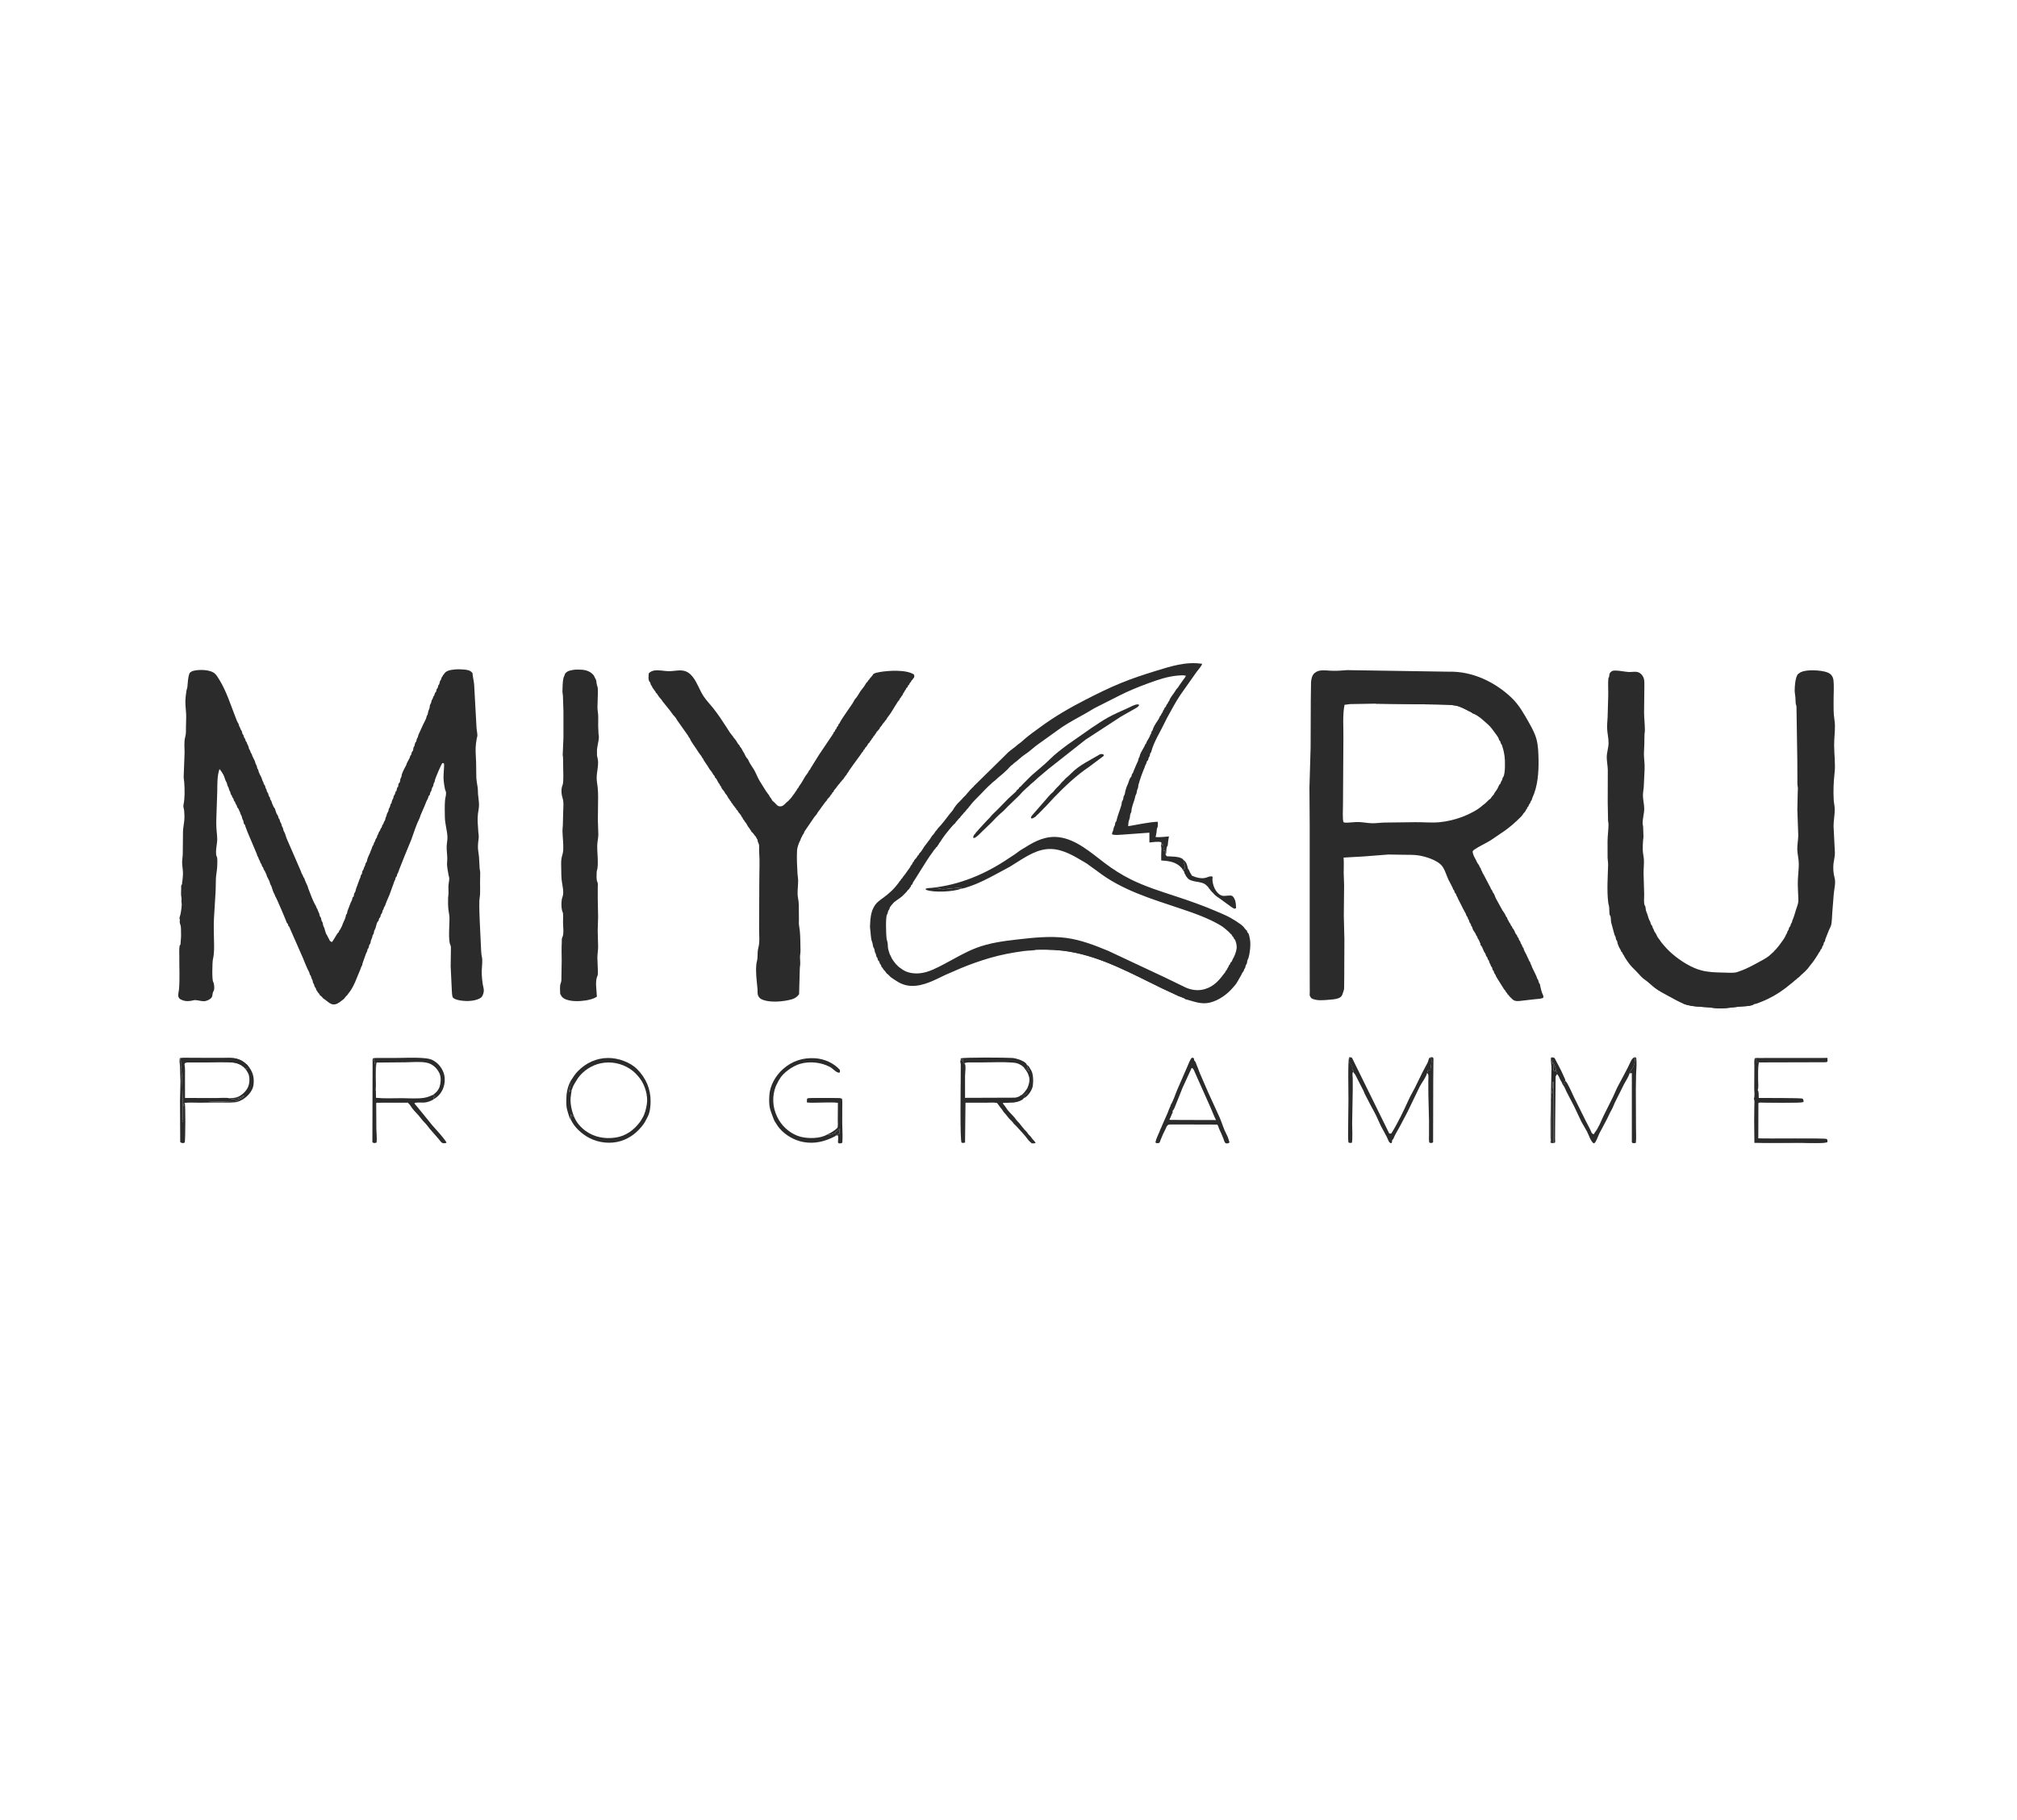 <svg fill="none" viewBox="0 0 922 832" height="832" width="922" xmlns="http://www.w3.org/2000/svg"><path fill="#2B2B2B" d="M425.706 405.889C426.807 406.155 427.875 406.005 428.997 405.98L429.11 406.264C429.565 406.277 429.961 406.298 430.405 406.408C431.169 406.596 432.144 406.418 432.924 406.356L439.351 405.706L439.398 405.845L439.11 406.328L439.061 406.352C435.938 407.655 426.726 408.122 423.482 406.834C423.174 406.711 423.196 406.688 423.066 406.389C423.714 405.924 424.91 405.962 425.706 405.889Z"></path><path fill="#2B2B2B" d="M708.93 483.469C709.722 483.334 709.911 483.341 710.635 483.688L713.591 489.372L715.142 492.736C715.348 493.137 715.572 493.662 715.545 494.123C715.159 494.363 715.189 494.385 715.065 494.796C715.135 495.055 715.189 495.185 715.159 495.456C714.841 495.724 714.611 495.626 714.205 495.613C714.079 494.899 713.708 494.477 713.369 493.882C712.829 492.932 712.593 491.817 711.784 491.043C711.835 490.861 711.848 490.761 711.812 490.569L711.767 490.371C711.693 490.016 711.435 489.831 711.181 489.588C711.454 488.634 710.553 486.982 710.197 486.065L709.57 485.826C709.564 485.463 709.481 485.168 709.227 484.912C709.269 484.32 709.203 483.996 708.93 483.469Z"></path><path fill="#2B2B2B" d="M469.409 486.813C470.121 487.232 470.471 487.656 470.804 488.404C470.887 488.587 470.966 488.683 471.086 488.835C472.376 490.475 472.408 494.248 472.129 496.26C471.87 498.152 470.362 500.411 468.85 501.554C468.558 501.774 468.221 501.912 467.878 502.03L468.136 501.196C468.703 500.903 468.643 500.411 469.096 500.069C469.294 499.918 469.39 499.803 469.529 499.596L469.381 499.415C469.194 499.562 468.983 499.709 468.844 499.903C468.697 500.104 468.633 500.185 468.409 500.287C468.153 500.408 467.98 500.549 467.773 500.739L467.686 500.818L466.664 500.758C467.479 500.308 468.405 499.261 468.916 498.478L469.106 498.184C469.279 497.949 469.475 497.753 469.599 497.482C470.298 495.968 470.962 493.589 470.29 491.97C470.055 491.403 469.921 490.682 469.567 490.185C469.458 490.032 469.373 489.918 469.29 489.748C469.046 489.249 468.831 488.991 468.396 488.645C468.637 488.628 468.989 488.536 469.194 488.658L469.379 488.771C469.819 489.033 469.994 489.21 470.23 489.675L470.294 489.806L470.375 489.778L470.177 488.677C469.578 488.066 469.535 487.623 469.409 486.813Z"></path><path fill="#2B2B2B" d="M260.756 494.331C260.768 495.106 260.921 496.176 260.595 496.866L260.5 497.147C260.239 497.883 260.116 498.429 260.168 499.218L260.228 499.146C260.54 498.802 260.883 498.585 261.306 498.401C261.183 499.576 260.897 500.788 260.823 501.95C260.648 504.676 261.37 508.113 262.478 510.585L262.313 510.51C261.689 510.222 261.505 509.97 261.056 509.48L260.952 509.388L260.924 511.879C260.133 510.854 259.799 509.066 259.385 507.844C258.9 506.417 258.871 504.894 258.862 503.401C258.841 500.027 259.259 497.379 260.756 494.331Z"></path><path fill="#2B2B2B" d="M530.668 386.669L531.316 386.356L531.41 385.884L531.741 385.758C531.754 386.263 531.741 386.78 531.843 387.275C531.939 387.746 531.796 388.459 531.835 388.993C532.11 388.963 532.374 388.914 532.645 388.992C532.652 389.508 532.522 390.343 532.825 390.75L533.388 391.445C535.218 391.571 539.464 391.441 540.736 392.829L541.021 393.202C541.077 394.056 540.987 394.721 541.578 395.393L541.555 395.497C541.474 395.884 541.499 396.114 541.578 396.492C541.646 396.812 541.685 396.962 541.578 397.277L540.427 397.339C540.356 397.031 540.235 396.909 540.025 396.679C537.562 393.981 534.237 393.558 530.815 393.378C530.753 391.986 530.809 390.605 530.851 389.213C530.873 388.42 530.99 387.542 530.715 386.789L530.668 386.669Z"></path><path fill="#2B2B2B" d="M82.219 483.705C82.439 484.143 82.544 484.418 82.498 484.912C82.787 485.204 82.685 485.506 82.685 485.908C82.686 486.716 82.62 487.411 82.873 488.112C83.107 488.762 82.621 489.52 83.061 490.183C83.052 490.863 83.062 491.407 83.185 492.066C83.311 492.738 83.202 493.54 83.249 494.231L83.452 500.803C83.456 501.684 83.594 502.672 83.492 503.529C83.397 504.318 83.731 505.05 83.498 505.826C83.438 506.025 83.487 506.17 83.498 506.374C83.577 507.884 83.471 509.501 83.424 511.014C83.407 511.547 83.271 512.385 83.439 512.871L83.722 512.775L83.698 512.65C83.482 511.423 83.671 509.717 83.718 508.433C83.739 507.855 83.6 507.368 83.704 506.786C83.745 506.554 83.681 506.317 83.63 506.091L83.689 505.941C83.938 505.284 83.814 504.495 84.451 504.169C84.859 505.331 84.758 520.638 84.46 522.282C84.287 522.393 84.115 522.483 83.91 522.519C83.283 522.63 82.844 522.483 82.382 522.094L82.276 503.426L82.494 494.466L82.236 487.043C82.189 486.007 81.889 484.685 82.219 483.705Z"></path><path fill="#2B2B2B" d="M438.906 485.317C439.038 484.823 439.157 484.347 439.211 483.837C440.252 483.307 460.257 483.449 462.746 483.646C463.774 483.727 464.77 484.007 465.747 484.329C466.848 484.691 468.746 485.499 469.305 486.572L469.407 486.813C469.533 487.623 469.576 488.066 470.175 488.677L470.373 489.778L470.292 489.807L470.228 489.675C469.992 489.21 469.817 489.033 469.377 488.771L469.192 488.658C468.987 488.536 468.635 488.628 468.394 488.645L468.369 488.521C468.068 487.613 466.378 486.651 465.519 486.304C464.717 485.98 463.847 485.823 462.987 485.758C458.331 485.409 453.45 485.681 448.767 485.687L443.912 485.692C442.909 485.697 441.881 485.603 440.943 486.01L440.955 486.7C440.64 486.125 439.961 485.119 440.136 484.441L440.196 484.253C439.88 484.127 439.849 484.16 439.516 484.253C439.384 484.624 439.224 484.885 438.991 485.203L438.906 485.317Z"></path><path fill="#2B2B2B" d="M804.473 483.658L835.335 483.631C835.35 484.097 835.501 485.039 835.262 485.427C834.778 485.608 834.4 485.624 833.887 485.605L803.984 485.684C803.622 485.592 803.519 485.649 803.171 485.751L802.913 485.571C802.837 484.918 802.726 484.3 802.896 483.654L804.473 483.658Z"></path><path fill="#2B2B2B" d="M616.72 483.289C616.982 484.044 617.14 485.089 616.916 485.86C617.691 486.52 617.814 487.543 618.465 488.3L618.136 488.961L618.67 489.524L618.537 490.021C618.411 490.183 618.301 490.353 618.273 490.56C618.17 491.32 618.335 492.267 618.349 493.045L618.358 498.269L618.089 513.569C618.092 514.817 618.39 521.809 617.919 522.44C617.262 522.508 617.014 522.553 616.391 522.282C616.144 520.339 616.259 518.272 616.248 516.314L616.396 502.484C616.411 500.073 616.05 484.498 616.72 483.289Z"></path><path fill="#2B2B2B" d="M616.916 485.86C617.692 486.519 617.814 487.543 618.465 488.3L618.136 488.961L617.355 488.971C616.897 488.165 617.336 486.844 616.916 485.86Z"></path><path fill="#2B2B2B" d="M368.902 503.915L368.996 502.264C369.721 501.742 382.03 502.019 384.086 502.072L384.895 502.27C385.132 503.619 385.014 505.118 385.01 506.49L384.997 513.622C385.001 516.468 385.293 519.526 385.036 522.344C384.438 522.788 384.178 522.689 383.448 522.685L383.033 522.282C383.06 521.45 383.348 519.667 382.966 518.987C382.615 519.068 382.261 519.168 381.904 519.208C382.218 519.01 382.534 518.594 382.911 518.535L383.06 518.519L383.156 518.328L383.719 518.234L383.721 516.069C383.451 516.21 383.295 516.28 383.139 516.555C382.894 516.992 382.113 517.317 381.676 517.566C381.817 517.658 381.889 517.718 382.002 517.839L380.529 518.389L380.236 518.483C379.498 518.782 378.927 518.69 378.15 518.615C379.663 517.991 381.595 516.805 382.762 515.619C383.135 515.241 382.958 512.507 382.96 511.824L383.02 504.156C379.767 503.776 376.169 504.086 372.882 504.082C371.643 504.081 370.273 504.197 369.06 503.949L368.902 503.915Z"></path><path fill="#2B2B2B" d="M368.902 503.915L368.996 502.264C369.721 501.742 382.03 502.019 384.086 502.072C384.242 502.605 384.298 502.821 384.178 503.361L384.167 503.832C383.881 503.928 383.809 504.005 383.51 503.907C382.583 503.606 380.951 503.825 379.963 503.825L372.873 503.832C371.574 503.836 370.19 503.742 368.902 503.915Z"></path><path fill="#2B2B2B" d="M653.359 483.592C653.962 483.276 654.286 483.271 654.937 483.353C655.02 483.465 655.137 483.558 655.186 483.688C655.329 484.061 655.223 485.094 655.229 485.518L655.155 493.798L655.088 522.188C654.623 522.57 654.367 522.497 653.783 522.51L653.312 522.237C653.113 521.096 653.214 519.838 653.214 518.68L653.218 512.202L652.921 500.302L652.902 494.033C652.913 493.118 653.154 491.604 652.687 490.806L652.318 490.59C652.567 490.166 652.437 489.699 652.748 489.338H653.877C653.86 487.747 654.771 485.005 654.067 483.688L653.359 483.592Z"></path><path fill="#2B2B2B" d="M747.269 483.287L747.935 483.5C748.246 485.982 748.007 488.634 747.883 491.124L747.768 497.956L747.837 515.386C747.832 517.692 748.001 520.132 747.792 522.417C747.246 522.658 746.885 522.628 746.314 522.54C746.151 522.393 745.951 522.295 745.938 522.069V490.55C745.569 490.603 745.228 490.693 744.852 490.704C745.015 490.367 745.213 490.019 745.332 489.663C745.616 488.82 746.297 488.513 746.655 487.616C747.047 486.629 747.706 484.252 747.269 483.287Z"></path><path fill="#2B2B2B" d="M708.732 522.352C708.892 521.295 708.761 520.036 708.755 518.961L708.732 512.232L709.194 488.572C709.239 486.861 708.811 485.155 708.93 483.469C709.203 483.996 709.269 484.32 709.228 484.912C709.482 485.168 709.565 485.463 709.57 485.826L710.197 486.065C710.553 486.982 711.455 488.634 711.182 489.588C711.436 489.831 711.694 490.016 711.767 490.371L711.812 490.569C711.848 490.761 711.835 490.861 711.784 491.043C711.374 491.42 711.436 491.74 711.103 492.066L710.877 515.627L710.85 520.55C710.848 520.932 710.961 521.855 710.843 522.188C710.803 522.297 710.698 522.368 710.624 522.459L709.975 522.557C709.608 522.673 709.096 522.453 708.732 522.352ZM708.732 522.352C709.096 522.453 709.608 522.673 709.975 522.557C710.272 521.902 710.176 521.143 710.178 520.437L710.184 516.333L710.173 501.006L710.178 496.546C710.182 495.923 710.293 495.106 710.075 494.517L709.794 494.607L709.738 497.055C709.478 498.083 709.568 499.08 709.228 500.065C709.054 500.564 709.243 501.176 709.039 501.759C708.817 502.399 709.045 504.188 709.047 504.928L709.058 517.558C709.056 518.714 709.35 521.286 708.8 522.248L708.732 522.352ZM709.57 485.826C710.421 486.888 709.743 488.666 710.37 489.807L710.64 489.526L711.182 489.588C711.455 488.634 710.553 486.982 710.197 486.065L709.57 485.826Z"></path><path fill="#2B2B2B" d="M709.57 485.826L710.197 486.065C710.553 486.982 711.455 488.634 711.182 489.588L710.64 489.526L710.37 489.807C709.744 488.666 710.421 486.888 709.57 485.826Z"></path><path fill="#2B2B2B" d="M708.732 522.352L708.8 522.248C709.35 521.286 709.056 518.714 709.058 517.558L709.047 504.928C709.045 504.188 708.817 502.399 709.039 501.759C709.243 501.176 709.054 500.564 709.228 500.065C709.568 499.08 709.478 498.083 709.738 497.055L709.794 494.607L710.075 494.517C710.293 495.106 710.182 495.923 710.178 496.546L710.173 501.006L710.184 516.333L710.178 520.437C710.176 521.143 710.272 521.902 709.975 522.557C709.608 522.673 709.096 522.453 708.732 522.352Z"></path><path fill="#2B2B2B" d="M541.021 393.202C542.06 393.816 542.482 394.912 542.774 396.044C542.9 396.527 542.994 396.979 543.178 397.447L543.393 397.464C543.775 398.552 544.242 399.36 544.867 400.331C546.793 401.183 549.302 401.874 551.373 401.209C552.155 400.957 552.872 400.58 553.71 400.627C554.084 400.648 554.103 400.617 554.314 400.946L554.284 401.147C554 403.238 554.89 406.066 556.215 407.706C556.921 408.578 557.932 409.459 559.102 409.541C560.472 409.637 561.845 409.186 563.211 409.512L563.744 410.035C564.028 410.292 564.185 410.796 564.373 411.129C564.953 412.152 564.977 414.025 565.017 415.185L564.264 415.43C563.705 415.139 563.174 414.858 562.663 414.486L557.964 411.047C556.824 410.231 555.54 409.509 554.645 408.395C554.433 408.131 554.16 407.935 553.949 407.664C553.836 407.519 553.77 407.454 553.638 407.339C553.237 406.991 553.275 406.606 552.75 406.312L552.703 406.196C552.507 405.742 552.292 405.516 551.94 405.182L551.311 404.58C549.125 402.529 544.14 403.637 542.61 401.083C542.47 400.85 542.58 401.007 542.357 400.807C541.947 400.436 541.998 399.797 541.473 399.346L541.458 399.189C541.356 398.396 540.929 397.933 540.428 397.339L541.578 397.277C541.685 396.962 541.646 396.812 541.578 396.492C541.499 396.114 541.474 395.884 541.555 395.497L541.578 395.393C540.987 394.721 541.077 394.056 541.021 393.202Z"></path><path fill="#2B2B2B" d="M502.943 344.75C503.717 344.72 503.966 344.587 504.583 345.085L504.47 345.597L497.682 350.68C491.887 354.571 486.582 359.65 481.738 364.647C480.258 366.173 478.895 367.843 477.359 369.318L474.399 372.335C474.218 372.527 473.966 372.604 473.815 372.835C473.612 373.145 473.501 373.264 473.175 373.46L472.368 373.948C472.059 374.143 471.765 374.124 471.413 374.134L471.234 373.742C471.402 373.3 471.575 372.983 471.888 372.625L478.511 365.031C479.104 364.364 479.751 363.51 480.401 362.917C480.821 362.535 481.423 362.077 481.747 361.621C482.447 360.638 483.592 359.629 484.443 358.733C484.902 358.251 485.379 357.529 485.885 357.127C486.418 356.706 486.838 356.037 487.365 355.623C488.052 355.083 488.933 354.294 489.539 353.66C493.21 349.823 498.267 347.543 502.75 344.868L502.943 344.75Z"></path><path fill="#2B2B2B" d="M715.546 494.123C716.502 494.709 718.906 500.398 719.572 501.737L724.942 512.558C725.844 514.365 726.898 516.143 727.645 518.014C727.99 518.27 728.146 518.445 728.577 518.498C728.713 518.23 728.846 517.956 729.033 517.72C730.725 515.574 731.864 512.509 733.033 510.045L737.429 501.236C738.152 499.745 738.741 498.141 739.51 496.678C741.531 492.821 743.67 489.116 745.481 485.134C745.882 484.253 746.364 483.61 747.27 483.287C747.707 484.252 747.048 486.629 746.656 487.616C746.298 488.513 745.617 488.82 745.332 489.663C745.214 490.019 745.016 490.367 744.852 490.704C744.457 492.34 743.192 494.05 742.407 495.565L738.122 504.152C737.585 505.24 737.226 506.468 736.601 507.503C735.81 508.813 735.228 510.353 734.505 511.717L731.124 518.078C730.539 519.319 730.053 520.781 729.372 521.949C729.097 522.419 728.914 522.532 728.43 522.698C726.992 521.472 726.312 518.967 725.441 517.276L722.92 512.869L719.529 505.715L716.15 499.22C715.574 498.077 715.081 496.563 714.205 495.612C714.612 495.626 714.841 495.724 715.16 495.456C715.19 495.185 715.135 495.055 715.065 494.795C715.19 494.385 715.16 494.362 715.546 494.123Z"></path><path fill="#2B2B2B" d="M616.721 483.289C617.253 483.325 617.553 483.297 618.022 483.594L635.076 518.234L635.993 518.157C639.075 513.191 641.62 507.837 644.028 502.514C644.821 500.762 645.883 499.039 646.751 497.311L650.344 489.984L652.581 485.784C652.918 485.082 652.963 484.329 653.36 483.592L654.068 483.688C654.772 485.005 653.861 487.747 653.878 489.338H652.749C652.438 489.699 652.568 490.166 652.319 490.59C651.741 492.73 650.023 494.726 648.981 496.725L643.388 508.311L639.802 515.119C638.796 516.913 637.676 518.697 636.916 520.614C636.801 520.902 636.588 521.045 636.34 521.216C636.422 521.76 636.311 522.069 636.087 522.564L635.698 522.611C635.539 522.491 635.148 522.257 635.042 522.107C634.653 521.551 634.286 520.469 633.973 519.835L631.155 514.597L629.026 509.934C628.355 508.486 627.503 507.121 626.768 505.717L623.756 499.881C623.594 499.594 623.553 499.233 623.404 498.937L619.575 491.407C619.313 490.936 618.848 490.486 618.537 490.021L618.671 489.524L618.136 488.961L618.466 488.3C617.815 487.543 617.692 486.52 616.917 485.86C617.141 485.089 616.982 484.044 616.721 483.289Z"></path><path fill="#2B2B2B" d="M170.321 484.333L170.795 484.069C171.052 484.688 171.114 485.349 171.334 485.98C172.068 488.08 170.999 497.928 171.819 498.589L171.873 501.863C175.696 502.264 179.766 502.019 183.616 502.031C186.892 502.042 190.543 502.358 193.77 501.887C195.225 501.675 196.525 501.161 197.841 500.526L198.847 500.961L198.846 501.291L198.564 501.245C198.137 501.601 198.23 502.036 198.179 502.575C196.995 503.316 195.669 503.802 194.285 504.007C193.168 504.173 190.197 503.77 189.409 504.316C189.735 504.901 190.13 505.237 190.534 505.741L193.344 509.179L197.459 514.258C199.616 516.785 202.266 519.415 204.06 522.188L203.974 522.493C203.719 522.562 203.442 522.64 203.176 522.64C202.932 522.638 202.359 522.589 202.143 522.489C201.634 522.25 200.927 521.166 200.537 520.723L196.541 516.148C195.748 515.183 194.961 514.01 194.061 513.151C192.998 512.138 192.133 510.79 191.128 509.691C190.02 508.48 188.486 506.948 187.667 505.543C187.337 504.979 186.875 504.551 186.416 504.088L172.122 504.116C171.912 504.325 171.977 504.497 171.971 504.775L172.04 516.111C172.092 518.089 172.355 520.324 172.145 522.282C171.916 522.402 171.687 522.508 171.423 522.514C170.854 522.529 170.624 522.534 170.219 522.131L170.321 484.333Z"></path><path fill="#2B2B2B" d="M381.904 519.207L381.767 519.422C377.147 521.819 372.416 523.048 367.233 522.078C363.012 521.288 359.036 518.983 356.244 515.723C355.529 514.887 355.051 513.979 354.429 513.089C353.865 512.278 353.452 511.108 353.112 510.169C352.652 508.908 352.134 507.629 351.865 506.298C351.513 504.555 351.583 502.623 351.671 500.854C351.901 496.279 354.529 491.751 357.899 488.75C362.097 485.013 367.013 483.426 372.574 483.776C376.742 484.038 381.121 485.923 383.908 489.084C383.977 489.652 384.036 489.838 383.812 490.354C382.492 490.663 380.775 488.536 379.578 487.868C375.524 485.614 370.127 485.03 365.68 486.355C362.351 487.348 357.923 490.394 356.25 493.485C356.154 493.66 356.067 493.83 355.949 493.992C355.61 494.458 355.501 494.955 355.207 495.43C354.749 496.17 354.318 497.341 354.09 498.184C352.78 503.03 353.537 507.806 356.095 512.108C358.213 515.668 361.999 518.662 366.047 519.693C369.496 520.57 374.927 520.552 378.045 518.68L378.15 518.614C378.928 518.69 379.498 518.782 380.236 518.483L380.53 518.389L382.002 517.839C381.889 517.718 381.818 517.658 381.677 517.566C382.113 517.317 382.895 516.992 383.139 516.555C383.296 516.28 383.452 516.21 383.721 516.069L383.719 518.234L383.156 518.328L383.06 518.518L382.912 518.535C382.535 518.594 382.219 519.01 381.904 519.207Z"></path><path fill="#2B2B2B" d="M801.727 502.234C802.212 501.125 801.892 499.015 801.885 497.768L801.945 487.248C801.954 486.377 801.74 484.39 802.227 483.733L802.894 483.655C802.724 484.3 802.835 484.918 802.911 485.571L803.169 485.751C803.517 485.649 803.62 485.592 803.982 485.684C803.53 488.36 803.668 491.367 803.668 494.078C803.668 495.208 803.961 497.348 803.455 498.31L803.519 498.384C804.046 499.073 803.905 501.04 803.946 501.931C806.094 502.002 823.465 501.842 823.893 502.256C824.414 502.855 824.363 502.979 824.363 503.738C823.618 504.267 806.52 504.052 804.323 503.947L803.788 504.303L803.745 520.386C806.994 520.64 834.221 520.172 834.829 520.682L835.339 521.152L835.281 522.094C834.407 522.709 825.433 522.491 823.719 522.397C823.196 522.578 822.454 522.485 821.886 522.485L818.088 522.495L801.96 522.474L801.855 512.396L801.936 505.602C801.945 504.583 802.114 503.311 801.776 502.358L801.727 502.234Z"></path><path fill="#2B2B2B" d="M804.324 503.947C803.916 503.832 803.449 503.845 803.023 503.746C803.029 503.207 803.02 502.703 803.17 502.181C803.969 502.416 804.895 502.318 805.725 502.32L810.712 502.328C815.033 502.332 819.6 502.635 823.894 502.256C824.416 502.855 824.365 502.979 824.365 503.738C823.619 504.267 806.521 504.052 804.324 503.947Z"></path><path fill="#2B2B2B" d="M834.83 520.682L835.34 521.152L835.282 522.094C834.408 522.709 825.433 522.491 823.72 522.397C822.675 522.005 820.525 522.276 819.366 522.276C817.365 522.276 803.538 522.589 802.793 522.097C803.109 521.693 803.273 521.297 803.461 520.829C805.724 520.499 808.322 520.727 810.617 520.717L826.491 520.732C829.17 520.742 832.015 520.938 834.672 520.697L834.83 520.682Z"></path><path fill="#2B2B2B" d="M438.906 485.317L438.991 485.203C439.224 484.885 439.384 484.624 439.516 484.253C439.849 484.16 439.88 484.127 440.196 484.253L440.136 484.441C439.961 485.119 440.64 486.125 440.955 486.7L440.943 486.01L441.015 486.122C441.647 487.23 441.162 490.415 441.143 491.744L441.141 501.878L464.115 501.797C464.973 501.66 466.05 501.413 466.662 500.758L467.684 500.818L467.771 500.739C467.978 500.549 468.151 500.408 468.407 500.287C468.631 500.185 468.695 500.105 468.842 499.903C468.981 499.709 469.192 499.562 469.378 499.415L469.527 499.596C469.388 499.803 469.292 499.918 469.094 500.069C468.64 500.411 468.701 500.903 468.134 501.196L467.876 502.03C467.447 502.842 465.999 503.329 465.163 503.595C464.169 503.911 463.111 503.994 462.072 503.968C461.072 504.284 459.504 504.045 458.395 504.209C458.512 504.546 458.608 504.794 458.868 505.048C459.171 505.348 459.628 505.952 459.845 506.325C461.012 508.339 463.128 509.855 464.412 511.75C464.856 512.404 465.438 512.874 465.929 513.462C466.745 514.437 467.486 515.51 468.351 516.446C468.755 516.884 469.495 517.556 469.766 518.046C470.092 518.635 470.715 519.095 471.137 519.59C471.532 520.055 471.916 520.764 472.361 521.158C472.596 521.367 472.745 521.598 472.952 521.828C473.148 522.043 473.279 522.186 473.377 522.47C472.875 522.805 472.208 522.683 471.626 522.662C471.092 522.173 470.399 521.662 469.983 521.073C468.447 518.886 466.366 516.852 464.591 514.845C464.186 514.388 463.386 513.786 463.119 513.287C463.023 513.108 462.957 513.016 462.801 512.886C462.546 512.679 462.383 512.409 462.138 512.202C461.023 511.257 460.174 509.8 459.128 508.742C458.501 508.108 458.13 507.176 457.527 506.568C457.399 506.438 457.313 506.349 457.213 506.191L455.799 504.246C454.442 503.9 452.614 504.099 451.196 504.096L441.34 504.111L441.139 522.304C440.51 522.506 440.192 522.557 439.539 522.357C438.791 521.222 439.134 496.772 439.149 493.777L439.17 488.315C439.168 487.402 439.288 486.29 438.957 485.436L438.906 485.317Z"></path><path fill="#2B2B2B" d="M466.662 500.758L467.684 500.818L467.77 500.739C467.978 500.549 468.151 500.408 468.407 500.287C468.631 500.186 468.695 500.105 468.842 499.903C468.981 499.709 469.192 499.562 469.378 499.416L469.527 499.596C469.388 499.803 469.292 499.918 469.094 500.069C468.64 500.411 468.7 500.903 468.134 501.196L467.876 502.031C467.447 502.842 465.999 503.33 465.163 503.595C464.169 503.911 463.111 503.994 462.072 503.968C460.967 503.668 459.218 503.855 458.041 503.836C460.069 502.989 462.842 504.143 464.877 503.047C465.342 502.797 465.317 502.689 465.453 502.207L465.236 501.837L464.114 501.797C464.973 501.66 466.05 501.413 466.662 500.758Z"></path><path fill="#2B2B2B" d="M260.756 494.331C261.8 492.751 262.755 491.1 264.095 489.735C267.818 485.938 272.61 483.663 277.966 483.651C282.543 483.641 287.955 485.483 291.238 488.769C295.254 492.789 297.457 497.838 297.398 503.54C297.376 505.764 297.133 508.524 296.062 510.51C295.455 511.636 294.926 512.857 294.166 513.904C291.56 517.483 288.126 520.266 283.851 521.599C279.129 523.071 273.668 522.474 269.313 520.183C266.113 518.498 262.616 515.423 261.075 512.097C261.004 511.944 261.042 512.005 260.924 511.878L260.952 509.388L261.056 509.48C261.505 509.97 261.689 510.222 262.313 510.51L262.478 510.585C263.423 513.078 265.412 515.295 267.523 516.873C271.535 519.874 276.475 520.774 281.375 520.036C286.074 519.332 289.774 516.615 292.552 512.897C292.98 512.325 293.292 511.688 293.667 511.08C294.815 509.213 295.352 506.842 295.691 504.691C296.271 501.021 294.874 496.2 292.675 493.237C291.353 491.458 289.898 489.889 288.019 488.664C284.064 486.082 279.282 485.11 274.647 486.072C270.529 486.927 266.685 489.411 264.211 492.826C263.588 493.685 263.148 494.641 262.569 495.494C261.982 496.358 261.716 497.439 261.306 498.401C260.883 498.585 260.541 498.802 260.228 499.146L260.168 499.218C260.116 498.429 260.239 497.883 260.5 497.147L260.595 496.866C260.921 496.175 260.768 495.106 260.756 494.331Z"></path><path fill="#2B2B2B" d="M466.066 359.882L466.183 359.823C466.565 359.623 466.71 359.481 466.951 359.134C467.207 358.761 467.787 358.252 468.124 357.923C469.438 356.644 470.649 355.285 472.03 354.06C474.61 351.772 477.322 349.686 479.768 347.23C482.264 344.723 485.258 342.468 488.099 340.359L499.007 332.736C501.415 331.178 503.805 329.484 506.315 328.099C509.235 326.487 512.296 325.135 515.346 323.791C516.585 323.244 518.74 321.957 520.024 322.014C520.241 322.024 520.448 322.084 520.651 322.158C520.681 322.403 520.732 322.385 520.568 322.595C520.309 322.928 520.041 323.223 519.682 323.448L512.405 327.592L496.281 338.098L479.299 351.49L474.465 355.563C473.542 356.377 472.606 357.376 471.628 358.1C470.914 358.629 470.366 359.375 469.639 359.895C469.21 360.203 468.885 360.651 468.467 360.994C467.572 361.728 466.701 362.825 465.872 363.66L460.627 368.736C459.705 369.638 458.884 370.634 457.875 371.446C456.186 372.803 454.735 374.421 453.234 375.974L449.03 380.027C447.921 381.097 446.843 382.367 445.472 383.081L444.877 382.987C444.87 382.547 445.013 381.949 445.316 381.624L445.57 381.39C445.879 381.095 445.916 380.737 446.284 380.426C446.705 380.067 447.136 379.416 447.543 378.994C449.162 377.309 450.719 375.44 452.393 373.837L452.566 373.613C453.468 372.441 454.752 371.333 455.808 370.286L460.951 365.025L463.743 362.482C464.059 362.179 464.562 361.812 464.718 361.398C465.306 360.969 465.818 360.588 466.066 359.882Z"></path><path fill="#2B2B2B" d="M466.063 359.882C466.492 360.174 466.607 360.278 467.115 360.316L473.247 354.467L473.597 354.635C473.339 355.463 470.926 357.161 470.21 357.831C468.819 359.136 467.552 360.859 465.989 361.932L465.519 362.26C465.398 361.834 465.754 361.834 465.404 361.49L464.715 361.398C465.302 360.969 465.814 360.588 466.063 359.882Z"></path><path fill="#2B2B2B" d="M535.073 505.25C536.374 503.166 537.057 500.75 538.002 498.495L542.637 487.848C543.232 486.517 543.84 484.649 544.78 483.558L545.533 483.612C545.877 484.087 545.859 484.146 545.845 484.739C546.725 485.431 546.779 486.455 547.248 487.454C547.717 488.453 547.999 489.59 548.451 490.592L552.284 499.41L557.625 511.097C558.694 513.612 559.4 516.28 560.724 518.694C561.277 519.703 561.676 521.081 562.008 522.188C561.716 522.587 561.701 522.608 561.185 522.685C560.873 522.734 560.575 522.698 560.263 522.658C559.56 521.979 559.607 521.416 559.255 520.571C558.617 519.04 558.034 517.532 557.288 516.069C557.041 515.585 556.881 514.403 556.36 514.113C556.275 514.064 555.658 514.106 555.53 514.106L552.578 514.083L534.896 514.051C534.224 514.075 533.989 514.151 533.541 514.644C533.16 515.064 533.072 515.585 532.818 516.069C531.937 517.739 531.151 519.477 530.474 521.248C530.333 521.617 530.221 522.301 529.856 522.461C529.47 522.628 528.902 522.664 528.512 522.495L528.154 522.282C528.51 520.552 529.299 518.982 530.001 517.385C530.248 516.822 530.316 516.344 530.66 515.807C530.905 515.427 530.982 514.955 531.185 514.552L533.787 508.657C534.188 507.663 534.54 506.464 535.08 505.555L535.073 505.25ZM535.99 507.857L536.061 508.539C535.436 509.608 535.188 510.762 534.542 511.854C534.89 512.023 535.487 511.956 535.879 511.961L539.409 511.99L555.852 512.031C554.91 510.188 554.223 508.258 553.389 506.374L547.591 493.383L546.158 490.147C545.881 489.564 545.862 489.174 545.377 488.656C545.122 488.342 545.139 488.277 544.721 488.221L540.565 497.264L537.372 505.253C536.978 506.151 536.73 507.164 535.99 507.857Z"></path><path fill="#2B2B2B" d="M170.32 484.333L170.418 483.823C171.609 483.56 172.909 483.66 174.127 483.657L180.188 483.65C184.857 483.649 189.857 483.295 194.49 483.796C195.766 483.934 197.15 484.205 198.251 484.895L199.089 485.467C201.111 486.848 202.736 489.432 203.146 491.832C203.621 494.619 202.976 497.544 201.309 499.834C200.461 500.999 199.383 501.81 198.178 502.575C198.23 502.036 198.136 501.601 198.563 501.245L198.846 501.291L198.846 500.961L197.84 500.526C198.531 500.14 198.994 499.683 199.545 499.126C199.659 499.011 199.771 498.905 199.868 498.774L199.975 498.617C200.347 498.088 200.708 497.531 200.906 496.91C201.528 494.957 201.768 492.209 200.727 490.339L200.636 490.183C200.035 489.084 199.259 488.093 198.259 487.324L198.092 487.198C197.047 486.39 195.912 485.941 194.61 485.729C191.665 485.249 188.421 485.611 185.432 485.629L172.153 485.75C171.65 486.485 171.845 496.846 171.818 498.589C170.998 497.928 172.068 488.08 171.334 485.98C171.113 485.349 171.052 484.688 170.794 484.07L170.32 484.333Z"></path><path fill="#2B2B2B" d="M82.221 483.705C83.627 483.464 85.072 483.55 86.495 483.558L93.24 483.591L102.082 483.596C103.678 483.599 105.557 483.423 107.113 483.776C108.72 484.045 110.126 484.573 111.458 485.534C112.073 485.978 112.593 486.557 113.213 486.981C115.486 489.808 116.306 492.211 115.886 495.88C115.611 498.286 113.85 500.457 112.006 501.889C110.612 502.972 108.748 503.872 106.952 503.943C105.134 504.199 103.196 504.077 101.359 504.081L90.453 504.09C88.479 504.092 86.414 503.971 84.453 504.169C83.816 504.495 83.94 505.284 83.69 505.941L83.631 506.091C83.682 506.317 83.747 506.554 83.706 506.786C83.602 507.368 83.741 507.855 83.719 508.433C83.672 509.717 83.483 511.423 83.7 512.65L83.723 512.775L83.441 512.871C83.272 512.385 83.409 511.547 83.425 511.014C83.472 509.501 83.579 507.884 83.499 506.374C83.488 506.17 83.44 506.025 83.5 505.826C83.733 505.05 83.399 504.318 83.493 503.529C83.595 502.672 83.458 501.684 83.453 500.803L83.251 494.231C83.204 493.54 83.312 492.738 83.187 492.066C83.064 491.407 83.053 490.863 83.062 490.183C82.623 489.52 83.109 488.762 82.874 488.112C82.621 487.411 82.687 486.716 82.686 485.908C82.686 485.505 82.788 485.203 82.5 484.912C82.545 484.418 82.441 484.143 82.221 483.705ZM84.305 486.442L84.344 486.619C84.699 488.357 84.55 490.373 84.567 492.147L84.572 501.934L98.862 501.974C100.685 501.978 102.987 501.693 104.748 502.036C106.142 501.991 107.545 501.972 108.843 501.398C110.818 500.526 112.833 498.555 113.549 496.511C114.157 494.773 114.229 492.214 113.38 490.55L113.284 490.371C112.932 489.694 112.5 489.101 112.05 488.484C111.69 488.073 111.358 487.703 110.899 487.397L110.739 487.291L109.986 486.801C108.978 486.27 107.892 485.898 106.759 485.773C102.61 485.317 98.04 485.649 93.855 485.652L87.905 485.667C86.818 485.673 85.614 485.56 84.57 485.892L84.305 486.442ZM113.213 486.981L113.186 488.396L112.05 488.484C112.5 489.101 112.932 489.694 113.284 490.371L113.38 490.55C114.229 492.214 114.157 494.773 113.549 496.511C112.833 498.555 110.818 500.526 108.843 501.398C107.545 501.972 106.142 501.991 104.748 502.036L104.865 502.108C105.911 502.678 107.992 502.437 109.077 502.079C109.947 501.793 110.768 501.39 111.493 500.827L111.682 500.914C111.322 501.629 109.668 502.366 108.962 502.823L108.751 502.947L108.606 503.041C107.699 503.574 106.151 503.424 105.115 503.456L98.322 503.678C97.295 503.715 96.106 503.617 95.113 503.836L102.554 503.857C103.998 503.86 105.519 503.777 106.952 503.943C108.748 503.872 110.612 502.972 112.006 501.889C113.85 500.457 115.611 498.286 115.886 495.88C116.306 492.211 115.486 489.808 113.213 486.981Z"></path><path fill="#2B2B2B" d="M113.213 486.981C115.486 489.808 116.306 492.211 115.886 495.88C115.611 498.286 113.85 500.457 112.006 501.889C110.613 502.972 108.748 503.872 106.952 503.943C105.52 503.777 103.998 503.86 102.555 503.857L95.113 503.836C96.106 503.617 97.295 503.715 98.322 503.678L105.115 503.456C106.151 503.424 107.699 503.574 108.606 503.041L108.751 502.947L108.962 502.823C109.668 502.365 111.322 501.629 111.682 500.914L111.493 500.827C110.768 501.39 109.947 501.793 109.077 502.079C107.992 502.437 105.911 502.678 104.865 502.108L104.749 502.036C106.142 501.991 107.545 501.972 108.843 501.398C110.819 500.526 112.833 498.555 113.549 496.511C114.157 494.773 114.229 492.214 113.38 490.55L113.284 490.371C112.932 489.694 112.5 489.1 112.05 488.484L113.187 488.396L113.213 486.981Z"></path><path fill="#2B2B2B" d="M107.111 483.776C108.719 484.045 110.125 484.573 111.457 485.534C112.071 485.978 112.591 486.557 113.211 486.981L113.185 488.396L112.048 488.484C111.688 488.073 111.357 487.703 110.898 487.397L110.737 487.291L109.984 486.801C108.976 486.27 107.891 485.898 106.757 485.773C102.608 485.317 98.039 485.649 93.854 485.652L87.903 485.667C86.816 485.673 85.612 485.56 84.569 485.892L84.304 486.442C84.013 486.28 83.692 485.896 83.439 485.664C83.421 484.878 83.281 484.515 83.765 483.876L107.111 483.776Z"></path><path fill="#2B2B2B" d="M262.775 306.141C264.989 306.081 267.041 305.997 269.108 306.928C270.051 307.354 271.403 308.398 271.748 309.403C271.923 309.918 272.293 310.323 272.459 310.829C272.734 311.664 272.627 312.587 272.973 313.464C273.363 314.45 273.295 315.493 273.303 316.539L273.111 323.322C273.097 324.484 273.34 325.537 273.417 326.677C273.53 328.34 273.406 330.092 273.434 331.76L273.589 335.525C273.626 336.017 273.773 336.446 273.758 336.954C273.683 339.327 272.743 341.567 272.887 343.956C272.896 344.12 272.905 344.269 272.894 344.434C272.853 344.996 272.877 345.616 273.048 346.158C273.986 349.133 272.728 352.643 272.745 355.663C272.755 357.099 273.047 358.544 273.207 359.968C273.361 361.354 273.397 362.963 273.406 364.359L273.295 374.872L273.506 381.461C273.485 383.18 273.035 384.93 273.003 386.621C272.956 389.207 273.308 391.753 273.257 394.357C273.242 395.216 273.252 396.141 273.105 396.988C272.994 397.629 272.743 398.187 272.738 398.854C272.728 400.057 272.54 402.036 273.022 403.11L273.176 403.452C273.365 404.077 273.24 405.094 273.242 405.754L273.244 411.019L273.404 419.182L273.223 425.488L273.408 432.899C273.391 434.552 273.09 436.144 273.071 437.795L273.301 444.005C273.297 444.716 273.365 445.603 273.054 446.254C271.917 448.629 272.792 453.012 272.838 455.646C271.266 456.66 269.754 456.968 267.95 457.324C265.075 457.756 261.494 457.943 258.746 456.907C257.785 456.545 256.856 455.959 256.429 454.988C256.328 454.758 256.203 454.563 256.07 454.35C256.047 453.027 255.772 450.627 256.333 449.424C256.74 448.55 256.597 447.246 256.641 446.295L256.758 439.052C256.731 436.268 256.64 433.571 256.796 430.786C256.838 430.035 256.683 429.204 257.044 428.508C257.886 426.886 257.375 423.57 257.367 421.75C257.362 420.383 257.479 418.968 257.356 417.608C257.307 417.069 257.009 416.618 256.89 416.102C256.531 414.535 256.504 411.645 257.086 410.161C258.028 407.761 256.913 404.404 256.689 401.888C256.558 400.415 256.578 398.912 256.552 397.432C256.523 395.737 256.4 393.901 256.706 392.23C256.935 390.98 257.377 390.04 257.452 388.72C257.617 385.773 257.179 382.791 257.111 379.849C257.091 378.982 257.261 378.098 257.286 377.228L257.45 370.73C257.517 368.821 257.766 366.666 257.151 364.821C256.664 363.36 256.471 361.369 256.831 359.858C256.95 359.359 257.216 358.914 257.299 358.399C257.49 357.23 257.514 355.93 257.507 354.744L257.365 346.116C257.36 345.793 257.214 345.515 257.219 345.192L257.562 337.132L257.558 325.214L257.324 318.124C257.285 317.41 257.06 316.575 257.095 315.892C257.19 314.022 257.14 311.702 257.578 309.895C257.7 309.394 258.018 308.98 258.143 308.489C258.205 308.243 258.253 308.049 258.415 307.845C259.459 306.529 261.229 306.368 262.775 306.141Z"></path><path fill="#2B2B2B" d="M474.135 434.142C472.262 434.597 469.944 434.505 467.998 434.771C462.702 435.493 457.449 436.467 452.317 437.981C447.859 439.296 443.469 440.841 439.176 442.628L432.243 445.634C427.359 447.93 422.11 450.914 416.53 450.701C413.396 450.581 411.082 449.425 408.571 447.668C407.972 447.25 407.215 446.83 406.727 446.289C406.473 446.008 405.937 445.419 405.63 445.233C405.361 445.068 405.259 445.009 405.099 444.722C404.963 444.477 404.325 443.653 404.122 443.482C403.676 443.108 403.693 442.781 403.344 442.396C403.079 442.101 402.904 441.967 402.817 441.563C402.751 441.249 402.685 441.066 402.452 440.837C401.968 440.361 402.123 439.982 401.853 439.446C401.787 439.313 401.496 439.208 401.417 439.075C401.081 438.506 401.324 438.04 400.746 437.478C400.46 437.2 400.53 436.238 400.193 435.773C399.692 435.084 399.944 434.03 399.44 433.401C398.898 432.724 399.05 431.529 398.685 430.693C397.947 428.997 398.069 426.39 397.753 424.534C397.625 423.784 397.74 422.98 397.76 422.22C397.825 419.783 398.184 417.028 399.342 414.854C400.579 412.528 401.998 411.703 404.052 410.195C405.265 409.305 406.37 408.351 407.467 407.331C408.629 406.252 409.885 404.761 410.83 403.514C411.001 403.287 411.024 403.008 411.265 402.828C411.643 402.546 411.728 402.399 411.901 401.945C411.993 401.704 412.112 401.717 412.336 401.607C412.68 400.856 413.251 400.305 413.748 399.649C414.45 398.723 415.068 397.65 415.8 396.763C416.112 396.385 416.255 395.781 416.572 395.484C416.916 395.162 417.001 394.899 417.157 394.457C417.253 394.185 417.381 394.151 417.607 393.989C417.714 393.724 417.861 393.24 418.082 393.066C418.419 392.796 419.247 391.73 419.418 391.304C419.501 391.1 419.689 391.017 419.866 390.889C419.994 390.588 420.105 390.255 420.354 390.032C421.254 389.224 421.826 387.964 422.521 386.994L425.138 383.545C425.544 383.044 425.895 382.165 426.388 381.759C426.67 381.529 426.802 381.221 427.043 380.957C427.38 380.59 427.568 379.994 427.932 379.726C428.316 379.442 428.432 378.987 428.756 378.654C430.722 376.64 432.412 374.305 434.135 372.082C434.649 371.418 435.434 370.656 435.814 369.935C436.409 368.81 437.727 367.242 438.672 366.383C439.325 365.789 439.909 365.068 440.5 364.423C440.969 363.911 441.515 363.571 441.895 362.96C442.002 362.786 442.049 362.717 442.211 362.574C442.712 362.124 443.09 361.51 443.54 361.035C443.828 360.731 444.005 360.739 444.237 360.301L444.293 360.187C444.561 360.063 444.71 359.997 444.873 359.748C445.127 359.366 445.57 358.926 445.92 358.629L459.801 344.983C460.934 343.681 462.711 342.418 464.116 341.374C464.586 341.024 464.955 340.55 465.449 340.237C466.576 339.519 467.612 338.486 468.626 337.62C470.79 335.774 473.275 334.065 475.566 332.371C482.016 327.603 489.036 323.555 496.164 319.896C501.525 317.142 506.923 314.481 512.509 312.2C517.599 310.122 522.807 308.405 528.057 306.788C535.106 304.616 542.085 302.317 549.538 303.471C549.002 304.877 547.857 305.942 546.997 307.142L539.502 317.768C537.318 321.029 535.46 324.63 533.543 328.057L530.783 333.523C529.616 335.678 528.417 337.919 527.455 340.176C526.947 341.365 526.572 342.478 526.242 343.714C526.158 344.037 525.836 344.24 525.729 344.562C525.587 344.989 525.672 345.599 525.356 345.946C524.815 346.538 525.077 347.017 524.744 347.574C524.667 347.705 524.422 347.794 524.337 347.924C524.066 348.336 524.119 348.971 523.788 349.41C523.475 349.827 523.392 350.392 523.193 350.868C522.11 353.451 521.161 356.05 520.418 358.755C520.243 359.394 520.34 360.127 520.003 360.693C519.553 361.452 519.749 362.389 519.363 363.045C518.893 363.842 518.919 364.413 518.669 365.27C518.157 367.017 517.304 368.939 517.181 370.79C517.163 371.073 517.179 371.247 517.014 371.488C516.379 372.413 516.658 373.611 516.217 374.619C515.792 375.592 515.784 376.637 515.696 377.683C520.13 376.983 524.785 375.874 529.253 375.655C529.209 376.494 529.434 377.642 529.025 378.376C528.703 378.954 528.771 379.677 528.688 380.325C528.586 381.106 528.394 381.891 528.229 382.662C530.188 382.842 532.376 382.507 534.347 382.384C534.087 383.787 533.873 385.119 533.773 386.544C532.779 387.797 533.479 389.392 532.826 390.749C532.523 390.343 532.653 389.508 532.645 388.992C532.374 388.914 532.111 388.963 531.836 388.993C531.796 388.459 531.939 387.746 531.843 387.275C531.742 386.78 531.755 386.263 531.742 385.758L531.41 385.884L531.316 386.356L530.669 386.669C530.889 386.063 530.981 385.697 530.845 385.038C529.445 384.554 526.928 385.022 525.403 385.138L525.399 381.151L525.401 380.658L512.951 381.562C511.505 381.63 509.743 381.899 508.365 381.436C508.235 380.79 508.57 380.348 508.792 379.762C508.986 379.245 508.999 378.684 509.175 378.166C509.287 377.835 509.534 377.557 509.64 377.225C509.779 376.782 509.694 376.2 509.958 375.808C510.056 375.662 510.155 375.546 510.293 375.437C510.799 372.963 511.919 370.438 512.61 368C512.787 367.378 512.691 366.511 513.104 366.012C513.668 365.327 513.335 364.28 513.904 363.576C514.244 363.154 514.248 362.201 514.399 361.649C514.666 360.679 515.063 359.402 515.517 358.52C515.948 357.681 516.253 355.902 516.914 355.305C517.311 354.947 517.315 354.456 517.387 353.959C517.987 353.442 517.97 352.955 518.283 352.252C518.902 350.857 519.439 349.379 520.114 348.044C520.438 347.409 520.284 346.835 520.766 346.19C521.001 345.873 521.001 345.297 521.152 344.921C521.681 343.6 522.554 342.329 523.204 341.079C523.383 340.735 523.345 340.389 523.676 340.14C524.053 339.858 524.01 339.364 524.228 338.984C524.655 338.246 525.149 337.533 525.514 336.747C525.702 336.342 525.736 336.022 526.003 335.632C526.293 335.208 526.352 334.842 526.423 334.348L526.508 334.275C526.992 333.835 526.969 333.367 527.199 332.789C527.381 332.33 527.777 331.653 528.031 331.195C528.711 329.966 529.829 328.796 530.2 327.43C530.392 327.263 530.601 327.144 530.685 326.902C530.845 326.437 530.97 326.194 531.277 325.82C531.55 325.488 531.619 325.211 531.696 324.794C532.271 324.255 532.122 324.06 532.449 323.476C532.529 323.337 532.8 323.238 532.886 323.1C533.178 322.627 533.073 322.262 533.54 321.849C533.903 321.529 533.845 321.026 534.234 320.685C534.584 320.377 534.509 320.049 534.707 319.67C535.513 318.122 536.827 316.73 537.661 315.209C537.77 315.009 537.868 314.907 538.041 314.76C538.481 314.386 538.753 313.79 539.091 313.32L540.955 310.674C541.349 310.11 541.857 309.592 542.092 308.939C540.966 308.574 539.647 308.74 538.483 308.83C533.752 309.192 529.059 310.821 524.635 312.453C520.229 314.078 515.775 315.891 511.59 318.028L500.319 323.73L495.925 326.309C492.346 328.331 488.695 330.228 485.278 332.529L474.402 340.327C472.427 341.721 470.648 343.549 468.609 344.836C466.851 345.945 465.306 347.67 463.558 348.864C463.189 349.116 462.967 349.502 462.581 349.718C461.894 350.102 461.119 351.161 460.531 351.738C459.257 352.992 457.76 354.327 456.355 355.423C455.608 356.005 455.028 356.751 454.221 357.273C453.725 357.594 453.289 358.117 452.839 358.51C451.193 359.949 449.785 361.498 448.273 363.067C446.669 364.732 444.689 366.53 443.343 368.406C443.228 368.566 443.128 368.671 442.993 368.807C442.769 369.031 442.674 369.215 442.552 369.503C442.371 369.616 442.136 369.705 442.047 369.899C441.782 370.48 441.296 370.625 441.057 371.225C440.852 371.322 440.735 371.322 440.628 371.528C440.178 372.387 439.175 372.953 438.789 373.848C438.252 374.112 438.066 374.651 437.625 375.063C437.399 375.274 436.776 375.969 436.661 376.229C436.488 376.62 436.206 376.654 435.925 376.942C435.166 377.725 434.47 378.616 433.76 379.446C432.706 380.682 431.706 382.001 430.782 383.337C430.347 383.964 429.957 384.741 429.447 385.301C429.219 385.553 429.133 385.793 429.031 386.112C428.551 386.487 428.643 386.685 428.316 387.109C428.178 387.285 427.928 387.263 427.82 387.503C427.675 387.826 427.581 387.95 427.32 388.189C426.898 388.573 426.553 389.258 426.201 389.718C424.403 392.072 422.933 394.606 421.331 397.087L418.306 401.914C417.858 402.695 417.185 403.372 417.042 404.268L416.92 404.333C416.461 404.612 416.4 404.926 416.289 405.421C415.719 405.761 415.777 406.409 415.344 406.621C414.951 406.814 414.783 407.272 414.493 407.586C413.816 408.318 413.072 409.095 412.336 409.768C410.984 411.003 408.968 411.86 407.897 413.373C407.812 413.495 407.723 413.561 407.609 413.654C407.215 413.975 407.273 414.383 406.795 414.689L406.763 414.833C406.635 415.372 406.5 415.928 406.052 416.29L405.735 417.525C405.679 417.787 405.594 417.878 405.464 418.101C404.751 419.33 405.046 427.081 405.233 428.786C405.327 429.636 405.671 430.478 405.781 431.355C405.897 432.318 405.811 433.371 406.116 434.298C406.4 435.157 406.605 436.21 407.112 436.952C407.371 437.333 407.445 437.823 407.695 438.22C408.764 439.912 410.141 441.696 411.861 442.741L412.074 442.907C414.491 444.813 417.893 445.256 420.864 444.883C424.744 444.396 428.483 442.36 431.896 440.559C436.603 438.076 441.232 435.265 446.214 433.363C452.349 431.019 458.837 430.188 465.321 429.448C472.486 428.631 480.129 427.827 487.313 428.764C494.068 429.645 500.341 432.111 506.601 434.69L532.423 446.804L540.887 450.907C543.971 452.572 547.527 453.179 550.892 452.129C555.175 450.791 557.445 447.915 560.017 444.489C560.207 444.234 560.303 443.978 560.401 443.679C560.649 443.535 560.706 443.568 560.806 443.286C561.088 442.477 561.608 442.077 561.817 441.233C562.447 440.735 562.229 440.538 562.57 439.947C562.637 439.83 562.92 439.751 562.995 439.634C563.183 439.344 563.255 438.926 563.434 438.617C564.366 437.012 565.079 435.269 565.301 433.397C565.416 432.421 564.998 430.135 564.349 429.377L564.149 429.193C563.959 429.004 563.899 428.666 563.829 428.413L563.722 428.337C563.304 428.032 563.176 427.799 563.021 427.313L562.927 427.247C562.449 426.906 562.176 426.442 561.745 426.054C560.572 424.996 559.328 423.882 557.969 423.073C552.274 419.684 545.831 417.454 539.57 415.352C526.222 410.871 512.723 406.92 501.42 398.13L497.886 395.58C496.742 394.626 495.185 393.854 493.905 393.084C489.273 390.298 484.136 387.657 478.565 388.177C472.345 388.758 466.789 393.144 461.567 396.255L455.64 399.442C451.666 401.582 447.705 403.676 443.418 405.138C442.061 405.601 440.541 406.161 439.111 406.327L439.399 405.845L439.352 405.706L432.924 406.356C432.145 406.418 431.17 406.596 430.405 406.408C429.961 406.297 429.566 406.277 429.11 406.264L428.997 405.98C427.875 406.005 426.808 406.155 425.706 405.889C438.437 404.645 450.461 399.585 460.974 392.46C462.419 391.48 464.016 390.55 465.377 389.457C466.32 388.698 467.546 388.069 468.579 387.413C473.322 384.404 478.1 382.054 483.881 382.706C491.837 383.604 498.784 389.847 504.961 394.532C508.651 397.331 512.761 399.953 516.908 402.009C523.419 405.237 530.358 407.415 537.241 409.676C543.344 411.682 549.519 413.821 555.425 416.354C557.841 417.39 560.361 418.382 562.651 419.681C564.24 420.582 565.825 421.594 567.303 422.669C567.681 422.945 567.948 423.332 568.332 423.606C568.536 423.752 568.581 423.873 568.707 424.079C568.882 424.364 569.159 424.551 569.347 424.85C569.524 425.13 569.62 425.205 569.923 425.326C570.01 425.599 570.089 426.024 570.223 426.268C570.304 426.414 570.592 426.528 570.665 426.675C570.97 427.284 571.241 428.695 571.369 429.398C571.812 431.848 571.38 435.697 570.641 438.067C570.522 438.448 570.27 438.782 570.16 439.164C570.029 439.628 570.096 440.232 569.872 440.654L569.622 440.988C569.259 441.476 569.364 442.351 569.033 442.687C568.611 443.116 568.549 444.08 568.233 444.28C567.811 444.547 567.485 445.702 567.148 446.167L565.364 449.252C564.983 449.937 564.3 450.655 563.79 451.263C561.088 454.493 557.142 457.375 552.978 458.353C549.054 459.275 545.733 457.808 542.064 456.824C541.366 456.2 539.504 455.695 538.589 455.288L530.795 451.636C517.36 445.131 504.088 437.702 489.204 435.097C484.209 434.223 479.194 434.022 474.135 434.142Z"></path><path fill="#2B2B2B" d="M474.135 434.142C472.998 433.759 471.129 434.005 469.945 434.173L469.664 433.742C476.244 432.658 483.375 433.266 489.897 434.408C492.146 434.803 494.385 435.141 496.591 435.765L505.671 438.754C506.349 439.002 507.008 439.4 507.691 439.636C509.075 440.114 510.474 440.744 511.786 441.41C512.121 441.58 512.584 441.667 512.876 441.875L512.968 441.946C513.411 442.284 513.985 442.358 514.469 442.649C515.239 443.112 516.325 443.365 517.005 443.893C517.475 444.257 518.125 444.39 518.658 444.655C519.989 445.32 521.399 446.177 522.805 446.643C522.973 446.698 523.07 446.799 523.208 446.901C523.684 447.256 524.262 447.297 524.723 447.658C525.275 448.088 526.162 448.4 526.8 448.719L532.105 451.272C532.887 451.646 533.673 452.162 534.494 452.43C535.379 452.718 536.209 453.279 537.058 453.663L541.39 455.463C542.046 455.721 543.294 456.047 543.742 456.578C543.322 456.858 542.663 456.626 542.064 456.824C541.366 456.2 539.504 455.695 538.589 455.288L530.795 451.636C517.36 445.131 504.088 437.702 489.204 435.097C484.209 434.223 479.194 434.022 474.135 434.142Z"></path><path fill="#2B2B2B" d="M299.022 306.528C301.247 306.183 303.363 306.783 305.57 306.836C307.145 306.873 308.734 306.551 310.312 306.486C310.882 306.463 311.451 306.469 312.018 306.546C314.034 306.818 315.436 307.884 316.656 309.423C318.737 312.046 319.785 315.569 321.67 318.37C323.044 320.411 324.774 322.16 326.288 324.094C328.389 326.775 330.377 329.793 332.194 332.607L333.687 334.96C333.945 335.346 334.208 335.464 334.423 335.953C334.515 336.164 334.686 336.236 334.871 336.367C335.176 337.132 335.857 337.687 336.326 338.349C336.75 338.947 337.089 339.646 337.506 340.232C337.616 340.385 337.821 340.451 337.924 340.608C338.137 340.93 338.116 341.242 338.427 341.513C339.016 342.026 339.346 343.151 339.822 343.78C340.426 344.576 340.792 346.007 341.513 346.653C341.957 347.051 342.362 348.159 342.657 348.703C343.222 349.753 344.02 350.782 344.636 351.81C345.566 353.361 346.195 355.201 347.117 356.799L350.182 361.711C350.465 362.162 350.8 362.429 351.039 362.947C351.156 363.2 351.261 363.131 351.41 363.311C351.622 363.566 351.656 363.984 351.901 364.252C352.279 364.664 352.65 365.307 352.942 365.799C353.083 366.039 353.147 366.182 353.386 366.341C353.938 366.707 354.486 367.403 354.99 367.874L355.431 368.265C355.917 368.623 356.596 368.704 357.176 368.576C358.321 368.322 359.051 367.186 359.885 366.493C360.132 366.288 360.345 366.253 360.527 365.961C360.606 365.836 360.655 365.75 360.774 365.657C361.681 364.938 362.261 363.739 363.033 362.875C363.364 362.504 363.521 362.004 363.841 361.676C364.212 361.295 364.223 360.974 364.496 360.564C364.707 360.248 364.97 360.215 365.096 359.808C365.162 359.598 365.208 359.482 365.349 359.31C366.458 357.945 367.265 356.192 368.214 354.728C368.672 354.022 369.49 353.194 369.737 352.405L369.773 352.28C370.298 351.96 370.334 351.526 370.643 351.057L374.286 345.201L379.741 337.098C380.067 336.613 380.47 336.07 380.766 335.58C380.986 335.218 381.014 334.814 381.368 334.533L381.556 334.395C381.686 333.88 381.782 333.59 382.206 333.248C382.46 333.044 382.417 332.597 382.577 332.325C382.659 332.184 382.942 332.088 383.027 331.948C383.155 331.74 383.239 331.34 383.322 331.101C383.806 330.77 383.815 330.464 384.081 329.978C384.762 328.729 385.773 327.357 386.566 326.14L389.781 321.452C390.166 320.846 390.544 319.881 391.05 319.384C391.864 318.585 392.632 316.973 393.323 315.981L395.017 313.773C395.403 313.227 395.727 312.512 396.135 311.992C396.233 311.866 396.425 311.849 396.523 311.724C396.753 311.43 396.727 311.11 397.075 310.89C397.385 310.692 397.359 310.465 397.568 310.204C398.063 309.58 398.718 309.05 399.093 308.322L399.159 308.188C399.955 307.587 401.098 307.422 402.064 307.245C406.051 306.512 414.397 306.023 417.797 308.369C417.981 308.898 417.985 309.192 417.842 309.733C417.268 310.184 417.257 310.785 416.667 311.101C416.56 311.361 416.451 311.718 416.234 311.902C415.86 312.219 415.775 312.453 415.605 312.908C415.477 313.254 415.361 313.09 415.163 313.31C415.001 313.489 414.962 313.936 414.819 314.148C414.719 314.294 414.425 314.387 414.333 314.534C414.005 315.055 414.205 315.263 413.617 315.688C413.412 316.396 413.177 316.451 412.84 317.016C412.606 317.406 412.672 317.743 412.296 318.074C412.149 318.204 412.068 318.263 411.998 318.452C411.797 319.001 411.174 319.429 411.082 319.894L411.051 320.087C410.5 320.441 410.176 321.188 409.815 321.729C408.457 323.75 407.282 326.112 405.733 327.94C405.388 328.345 405.206 329.027 404.805 329.301C404.41 329.57 404.432 330.016 404.059 330.303C403.525 330.714 403.139 331.667 402.63 332.169C402.295 332.5 402.156 332.674 402.024 333.136L401.988 333.266C401.373 333.633 401.456 334.129 400.853 334.397C400.554 335.155 400.032 335.57 399.682 336.261C399.596 336.432 399.522 336.409 399.347 336.472C399.219 336.831 399.133 337.177 398.814 337.413C398.451 337.684 398.468 338.074 398.169 338.365C397.845 338.679 397.711 338.907 397.532 339.32C397.406 339.615 397.175 339.578 397.011 339.794C396.593 340.342 396.171 341.457 395.559 341.738C395.386 342.2 395.273 342.529 394.848 342.811C394.654 342.94 394.55 343.393 394.462 343.62C393.914 343.932 393.763 344.486 393.402 344.968L390.056 349.549L388.142 352.253C387.925 352.548 387.831 352.934 387.571 353.192C387.225 353.538 387.093 353.818 386.909 354.266L386.833 354.452L386.545 354.541C386.225 355.252 385.803 355.548 385.468 356.234C385.071 356.456 384.924 356.64 384.73 357.053C384.634 357.256 384.476 357.293 384.286 357.405C384.135 357.684 384.004 357.961 383.774 358.183C382.917 359.008 382.375 360.092 381.566 360.928C381.249 361.255 381.121 361.49 380.969 361.923C380.886 362.164 380.739 362.165 380.521 362.28C380.391 362.614 380.278 363.03 379.967 363.236C379.822 363.333 379.773 363.365 379.694 363.53C379.342 364.268 378.838 364.72 378.258 365.279C378.13 365.571 378.023 365.891 377.767 366.095C377.48 366.324 377.334 366.632 377.083 366.892C376.727 367.26 376.573 367.701 376.245 368.061C375.989 368.344 375.799 368.662 375.56 368.959C375.259 369.333 375.056 369.782 374.737 370.134C374.478 370.42 374.289 370.751 374.037 371.041C373.726 371.397 373.621 371.763 373.369 372.142C373.086 372.57 372.618 372.989 372.305 373.428L367.79 380.044C367.504 380.491 367.521 381.05 367.122 381.419C366.729 381.782 366.78 382.243 366.478 382.643C366.089 383.162 366.092 383.546 365.838 384.097C365.55 384.721 365.243 385.218 365.027 385.896C364.699 386.919 364.398 387.759 364.343 388.854C364.168 392.341 364.338 395.94 364.549 399.424C364.607 400.405 364.822 401.355 364.839 402.341C364.874 404.501 364.534 406.584 364.598 408.765C364.635 409.977 364.914 411.045 365.051 412.231C365.168 413.253 365.145 414.475 365.157 415.517L365.204 420.349C365.202 421.239 365.102 422.242 365.268 423.115C365.814 425.985 365.831 429.237 365.872 432.158C365.891 433.479 366.008 435.006 365.785 436.309C365.496 438.002 366.015 439.83 365.706 441.546C365.59 442.199 365.631 442.838 365.58 443.494L365.273 454.515C364.63 455.289 364.31 455.673 363.445 456.195C362.547 456.735 361.386 457.006 360.367 457.225C357.163 457.913 352.754 458.22 349.576 457.343C348.352 457.006 347.339 456.597 346.707 455.444C346.086 454.311 346.366 453.248 346.255 452.031C345.916 448.301 345.376 444.73 345.724 440.952C345.815 439.982 346.155 439.024 346.242 438.034C346.377 436.46 346.219 434.751 346.656 433.223C347.403 430.608 346.967 427.3 347.002 424.57L347.089 403.022C347.074 398.412 347.373 393.788 347.01 389.189C346.916 387.985 347.262 386.472 346.669 385.373C346.398 384.868 346.329 384.359 346.234 383.8C345.773 383.347 345.673 382.531 345.265 382.215C345.131 382.112 345.078 382.077 344.994 381.922C344.753 381.479 344.011 380.597 343.591 380.319L343.506 380.265C343.377 379.905 343.277 379.61 342.991 379.343C342.697 379.069 342.671 378.732 342.407 378.467C341.759 377.816 341.449 376.826 340.891 376.096C340.566 375.668 340.355 375.598 340.165 375.03C340.061 374.723 339.815 374.751 339.668 374.524C339.579 374.387 339.53 374.06 339.479 373.893C338.977 373.512 339.033 373.288 338.747 372.801C338.412 372.234 337.879 371.739 337.501 371.222C337.264 370.894 337.23 370.479 336.846 370.267L336.656 370.172L336.467 369.606C335.823 369.21 335.833 368.546 335.234 368.178C335.068 368.076 335.01 367.721 334.944 367.53C334.468 367.257 334.334 366.963 334.138 366.479C334.041 366.24 333.965 366.235 333.758 366.094C333.649 365.826 333.549 365.538 333.335 365.338C332.71 364.758 332.467 363.627 331.84 363.081C331.384 362.685 331.437 362.422 331.134 361.962C330.808 361.464 330.213 360.891 329.912 360.376C329.63 359.894 329.741 359.553 329.217 359.16C329.044 359.03 329.014 358.705 328.956 358.493C328.063 357.768 327.894 356.246 326.966 355.568L326.866 355.499C326.774 355.117 326.721 354.772 326.414 354.504C325.838 354.002 325.508 352.945 324.964 352.399C324.379 351.813 323.878 350.815 323.423 350.106C322.86 349.23 322.186 348.378 321.662 347.489C321.485 347.187 321.474 346.915 321.212 346.655C320.853 346.298 320.745 345.808 320.424 345.424C319.599 344.439 318.887 343.237 318.166 342.165C317.323 340.91 316.344 339.595 315.627 338.287C315.429 337.927 315.448 337.576 315.109 337.298C314.793 337.04 314.8 336.712 314.574 336.387L309.64 329.399C309.261 328.869 308.862 327.99 308.384 327.562C307.592 326.856 306.974 325.717 306.292 324.888L302.887 320.652C302.687 320.382 302.616 320.081 302.356 319.853C302.087 319.619 301.938 319.322 301.689 319.071C301.1 318.474 300.746 317.726 300.259 317.075C300.136 316.911 299.912 316.831 299.797 316.66C299.596 316.355 299.637 316.013 299.312 315.783C298.975 315.544 298.967 315.161 298.677 314.889C298.385 314.615 298.303 314.518 298.184 314.12C298.009 313.537 297.504 313.285 297.403 312.714C297.352 312.413 297.28 312.047 297.073 311.805L296.938 311.678C296.209 310.919 296.493 308.756 296.557 307.815C297.363 307.022 297.93 306.787 299.022 306.528Z"></path><path fill="#2B2B2B" d="M769.719 458.95C767.162 457.817 764.717 456.487 762.27 455.138C760.4 454.107 758.508 453.132 756.774 451.876C755.021 450.607 753.461 448.908 751.689 447.728C750.763 447.111 749.488 445.742 748.762 444.893C747.559 443.487 746.081 442.323 744.934 440.835C744.179 439.855 743.453 438.825 742.803 437.771C742.511 437.298 742.327 436.745 741.963 436.325C741.694 436.011 741.653 435.535 741.419 435.26C741.256 435.068 741.143 435.208 741.047 434.907C740.896 434.436 740.738 434.061 740.455 433.653C740.117 433.165 739.633 431.946 739.435 431.351C739.311 430.98 739.335 430.507 739.177 430.16C739.079 429.944 738.885 429.811 738.784 429.599C738.614 429.244 738.631 428.741 738.511 428.355C738.392 427.972 738.117 427.675 738.002 427.299L736.478 421.655C736.233 420.639 736.553 419.316 735.941 418.455C735.717 418.139 735.715 417.564 735.683 417.19C735.578 415.921 735.706 414.4 735.246 413.206C735.178 413.028 735.167 412.853 735.146 412.665C734.467 406.871 734.939 401.17 735.088 395.369C735.115 394.344 734.887 393.178 734.853 392.13L734.836 384.579C734.853 381.965 735.261 379.355 735.275 376.755C735.276 376.203 735.066 375.687 735.064 375.14L734.909 366.713L734.947 351.927C734.898 350.02 734.471 348.052 734.469 346.172C734.467 344.016 735.258 341.892 735.293 339.761C735.333 337.443 734.681 335.033 734.625 332.701C734.587 331.133 734.802 329.483 734.86 327.904L735.137 318.378C735.224 315.555 734.964 312.862 735.207 310.015L735.322 309.883C735.621 309.512 735.623 308.62 735.707 308.146C735.794 307.652 736.383 307.095 736.798 306.843C737.266 306.556 737.952 306.541 738.484 306.546C740.506 306.565 742.515 307.087 744.533 307.206C745.994 307.292 747.431 306.815 748.871 307.335C750.01 307.746 750.789 308.673 751.269 309.759C751.793 310.942 751.642 312.796 751.659 314.08L751.529 325.631C751.54 328.436 751.919 331.228 751.902 334.027C751.898 334.587 751.766 335.074 751.729 335.619C751.636 336.986 751.699 338.38 751.659 339.751L751.459 344.521C751.471 346.872 751.891 349.404 751.763 351.716L751.39 359.724C751.281 361.03 751.017 362.271 751.015 363.596C751.01 365.621 751.58 367.624 751.595 369.661C751.612 371.931 750.802 374.263 750.882 376.472C750.898 376.977 751.066 377.472 751.102 377.978L751.252 382.402C751.269 383.026 751.126 383.599 751.07 384.212C750.946 385.555 750.915 387.173 750.934 388.521C750.955 390.099 751.395 391.601 751.459 393.124C751.542 395.145 751.275 397.177 751.301 399.172L751.58 408.852C751.582 409.807 751.299 413.282 751.859 413.942C752.318 414.487 752.211 415.521 752.378 416.196C752.521 416.765 752.815 417.306 753.001 417.866C753.344 418.901 753.655 420.278 754.238 421.193C754.472 421.56 754.483 421.978 754.617 422.382C754.72 422.701 755.008 422.886 755.163 423.175C755.471 423.75 755.4 424.186 755.837 424.784C756.164 425.232 756.047 425.708 756.463 426.145C757.158 426.873 757.384 428.154 758.077 428.901C758.549 429.409 758.915 430.168 759.372 430.73C760.895 432.599 762.482 434.385 764.31 435.963C768.055 439.194 773.161 442.499 778.003 443.691C781.039 444.439 784.168 444.54 787.278 444.602C789.091 444.638 790.982 444.771 792.789 444.649C793.698 444.587 794.707 444.164 795.564 443.862C798.617 442.786 801.364 441.243 804.194 439.701C806.029 438.7 808.226 437.59 809.676 436.056C810.122 435.583 810.728 435.273 811.067 434.695C811.237 434.405 811.44 434.381 811.634 434.151C812.229 433.444 812.95 432.676 813.483 431.906C814.494 430.448 815.778 428.994 816.405 427.317C816.472 427.137 816.561 427.034 816.679 426.885C817.05 426.413 816.902 425.851 817.323 425.424C817.688 425.053 817.664 424.604 817.807 424.132C817.899 423.825 818.178 423.708 818.332 423.444C818.6 422.985 818.515 422.392 818.903 421.984C819.262 421.607 819.174 421.065 819.383 420.62C820.072 419.156 820.441 417.574 820.938 416.007C821.305 414.853 821.825 413.601 822.003 412.398C822.118 411.626 822.03 410.731 822.005 409.951C821.93 407.443 821.729 404.912 821.823 402.404C821.915 399.903 822.273 397.393 822.254 394.89C822.237 392.659 821.625 390.514 821.565 388.32C821.506 386.184 822.007 384.004 822.009 381.838L821.595 370.221L821.757 362.352C821.761 361.489 821.934 360.483 821.759 359.649C821.537 358.588 821.64 357.298 821.614 356.207L821.578 347.668L821.196 323.13C821.186 322.582 820.932 322.194 820.859 321.679C820.727 320.73 820.793 319.722 820.706 318.76C820.605 317.661 820.347 316.552 820.377 315.446C820.439 313.279 820.622 310.22 821.714 308.327C821.958 308.161 822.171 307.998 822.389 307.801C824.054 306.306 828.54 306.327 830.679 306.514C832.567 306.679 835.839 307.031 837.102 308.565C837.658 309.241 837.995 310.019 838.092 310.888C838.446 314.091 838.124 317.56 838.156 320.803C838.177 322.79 838.128 324.823 838.286 326.804C838.414 328.419 838.755 329.957 838.778 331.597C838.821 334.606 838.401 337.648 838.409 340.668C838.42 344.925 839.09 349.319 838.595 353.547C838.139 357.437 838 361.625 838.209 365.551C838.284 366.966 838.648 368.373 838.682 369.778C838.749 372.436 838.14 375.005 838.147 377.673L838.759 389.898C838.768 391.534 838.337 393.038 838.136 394.64C837.878 396.687 838.04 399.268 838.605 401.253C839.258 403.542 838.437 406.344 838.239 408.632L837.556 417.231C837.385 418.987 837.462 420.867 837.117 422.593C836.948 423.448 836.413 424.376 836.054 425.176L834.418 429.28C834.305 429.603 834.327 430.049 834.173 430.343C834.064 430.552 833.86 430.667 833.753 430.88C833.559 431.263 833.632 431.918 833.343 432.205C832.825 432.715 833.002 433.118 832.727 433.65C832.606 433.884 832.347 433.838 832.243 434.171C832.077 434.698 831.938 434.969 831.563 435.386C831.275 435.707 831.159 436.137 830.918 436.494L829.078 439.26C828.339 440.35 827.405 441.311 826.667 442.387C826.264 442.973 825.601 443.547 825.121 444.094L823.598 445.484C823.478 445.605 823.374 445.689 823.246 445.794C823.007 445.987 823.122 445.874 822.958 446.096C822.555 446.644 821.793 447.009 821.33 447.505C821.098 447.752 820.833 447.969 820.544 448.145C820.179 448.368 819.94 448.715 819.605 448.974L816.085 451.777C812.786 454.305 808.996 456.455 805.128 457.978C804.047 458.404 802.836 458.951 801.679 459.092C801.556 459.203 801.554 459.217 801.381 459.303C799.905 460.027 797.117 460.003 795.438 460.149C792.587 460.397 789.728 460.897 786.872 460.991C784.861 461.058 782.939 460.687 780.951 460.512C777.05 460.168 773.482 460.253 769.719 458.95Z"></path><path fill="#2B2B2B" d="M769.719 458.95L770.035 458.399L770.133 458.426L774.597 459.314C776.308 459.723 778.582 459.455 780.369 459.49C782.707 459.536 785.013 459.909 787.357 459.91C790.646 459.911 794.016 459.45 797.305 459.221C798.643 459.128 800.558 458.485 801.827 458.688L801.678 459.092C801.556 459.203 801.554 459.217 801.381 459.303C799.905 460.027 797.117 460.003 795.437 460.149C792.587 460.397 789.727 460.897 786.871 460.991C784.861 461.058 782.939 460.687 780.951 460.512C777.05 460.168 773.482 460.253 769.719 458.95Z"></path><path fill="#2B2B2B" d="M209.424 305.955C210.862 306.023 214.275 305.969 215.323 307.03L215.977 307.657C216.087 309.429 216.588 311.141 216.737 312.907L217.82 332.516C217.87 333.72 218.182 334.898 218.219 336.097C218.235 336.601 218.004 337.162 217.918 337.668C217.705 338.927 217.497 340.273 217.434 341.547C217.321 343.797 217.574 346.164 217.636 348.421L217.735 355.442C217.811 357.062 218.176 358.689 218.387 360.298C218.505 361.198 218.428 362.078 218.504 362.975C218.64 364.57 218.929 366.157 218.965 367.76C218.997 369.191 218.674 370.492 218.494 371.894C218.326 373.201 218.31 374.481 218.352 375.797L218.656 380.449C218.729 381.281 218.929 382.299 218.804 383.115C218.591 384.499 218.425 386.362 218.488 387.768C218.545 389.062 218.852 390.336 218.954 391.627L219.253 396.993C219.312 397.625 219.493 398.238 219.513 398.875L219.439 403.488C219.428 405.24 219.535 407.01 219.449 408.759C219.399 409.771 219.156 410.744 219.125 411.763C219.027 414.962 219.168 418.274 219.315 421.473L219.89 433.678C219.958 434.615 219.96 435.685 220.117 436.601C220.234 437.284 220.428 437.923 220.449 438.622C220.517 440.877 220.111 443.116 220.219 445.376C220.29 446.885 220.426 448.457 220.668 449.947C220.824 450.902 221.236 452.105 221.152 453.063C221.079 453.905 220.655 455.428 219.973 455.956L219.804 456.081C219.653 456.196 219.522 456.301 219.354 456.393L219.178 456.484C216.496 457.9 211.966 457.838 209.082 457.082C208.474 456.923 207.475 456.566 207.059 456.067C206.591 455.505 206.557 453.199 206.516 452.436L206.008 441.799L206.111 434.203C206.102 433.689 206.194 432.579 205.937 432.152C204.731 430.155 205.561 422.152 205.451 419.396C205.402 418.161 205.092 416.975 204.964 415.753C204.783 414.019 204.792 412.169 204.829 410.428C204.844 409.742 205.015 409.077 205.029 408.393C205.054 407.126 204.91 405.925 205.005 404.645C205.08 403.624 205.405 402.4 205.356 401.417C205.333 400.974 205.121 400.521 205.049 400.079C204.802 398.567 204.427 396.895 204.354 395.376C204.307 394.412 204.484 393.439 204.467 392.475C204.433 390.543 204.107 388.692 204.19 386.72C204.251 385.272 204.622 383.865 204.527 382.402C204.337 379.476 203.41 376.479 203.355 373.568C203.308 371.059 203.236 368.518 203.417 366.014C203.503 364.831 203.902 363.751 203.895 362.541C203.89 361.725 203.564 361.445 203.406 360.752C203.104 359.425 202.895 357.922 202.782 356.562C202.634 354.789 202.886 352.851 202.954 351.067C202.981 350.349 203.109 349.507 202.852 348.83L202.516 348.941L202.285 348.816C201.788 348.982 199.181 355.434 198.852 356.441C198.71 356.877 198.781 357.35 198.495 357.731C198.038 358.337 198.221 358.836 197.958 359.434C197.827 359.733 197.582 359.977 197.467 360.282C197.32 360.671 197.33 361.118 197.179 361.505C197.071 361.784 196.812 361.982 196.698 362.258C196.564 362.584 196.575 363.17 196.415 363.436C196.335 363.569 196.107 363.66 196.021 363.792C195.761 364.19 195.753 364.833 195.475 365.28C194.938 366.143 194.592 367.246 194.191 368.189L192.256 372.672C192.088 373.074 192.026 373.543 191.832 373.931C190.233 377.122 189.237 380.44 188.025 383.806L184.777 391.707L182.498 397.463C182.233 398.081 182.109 398.791 181.731 399.354C181.449 399.773 181.533 400.15 181.348 400.57C181.256 400.78 181.021 400.925 180.907 401.135C180.696 401.525 180.74 402.037 180.494 402.424C180.104 403.04 180.065 403.589 179.799 404.241C179.001 406.202 178.414 408.343 177.523 410.265C176.968 411.464 176.502 412.603 176.079 413.842C175.866 414.467 175.475 414.656 175.355 415.442L175.327 415.631C174.648 416.369 174.932 416.743 174.559 417.509C174.427 417.78 174.159 417.901 174.068 418.205C173.959 418.571 173.954 419.145 173.679 419.422C173.193 419.911 173.179 420.242 173.062 420.901C171.99 421.69 171.979 424.002 171.279 425.085C170.881 425.7 171.006 426.268 170.775 426.914C170.684 427.168 170.642 427.206 170.417 427.322C170.347 427.523 170.284 427.708 170.256 427.921C170.143 428.796 169.807 429.172 169.563 429.903C169.426 430.315 169.453 430.755 169.327 431.163C169.225 431.493 168.921 431.701 168.805 432.01C168.637 432.459 168.617 432.962 168.441 433.425C168.373 433.606 168.238 433.592 168.134 433.728C167.958 433.958 167.916 434.697 167.782 435.012C167.667 435.281 167.468 435.505 167.365 435.779L165.845 440.011C165.634 440.533 165.676 441.212 165.329 441.669C164.997 442.107 164.932 442.71 164.71 443.209C163.066 446.892 161.866 451.09 159.228 454.209C158.971 454.513 158.858 454.871 158.528 455.111C157.965 455.52 157.572 456.409 156.926 456.886C155.783 457.731 154.724 458.77 153.283 459.111C151.15 459.617 149.734 457.673 148.119 456.684C147.889 456.543 147.735 456.469 147.588 456.236C147.383 455.91 146.59 455.178 146.263 454.956L146.155 454.884C146.078 454.648 146.008 454.386 145.814 454.22C145.252 453.74 145.092 453.143 144.614 452.602L144.548 452.53C144.48 451.942 144.399 451.737 143.996 451.305C143.591 450.871 143.777 450.1 143.247 449.548C142.898 449.183 143.077 448.36 142.718 447.863C142.204 447.152 142.329 446.194 141.698 445.613L141.613 445.541C141.555 445.074 141.494 444.735 141.265 444.321C140.167 442.327 139.353 440.043 138.469 437.94L132.68 424.762C132.428 424.241 132.407 423.732 131.906 423.364L131.824 423.309C131.716 422.704 131.671 422.414 131.216 421.988L131.117 421.902C130.974 421.224 126.216 410.177 126.007 409.996L125.836 409.859C125.677 409.099 125.429 408.78 125.095 408.104C124.651 407.203 124.431 406.025 124.041 405.088C123.826 404.572 123.508 404.293 123.409 403.706C123.243 402.729 122.438 401.549 122.04 400.664C121.849 400.241 121.902 399.884 121.625 399.455C121.344 399.02 121.212 398.345 120.893 397.989C120.426 397.468 120.524 397.074 120.223 396.522C120.093 396.284 119.869 396.207 119.767 395.934C119.65 395.617 119.59 395.058 119.351 394.831C118.832 394.338 118.966 393.659 118.529 393.116C118.158 392.655 118.196 392.025 117.859 391.615C117.482 391.155 117.551 390.811 117.348 390.31L113.202 380.52L112.223 377.976C112.162 377.79 112.012 377.057 111.902 376.943C111.75 376.785 111.641 376.885 111.505 376.56C111.251 375.955 111.428 375.356 111.004 374.787C110.54 374.164 110.727 373.337 110.269 372.728C109.843 372.162 109.923 371.582 109.557 370.998C109.198 370.426 109.154 369.755 108.63 369.299C108.435 369.13 108.369 368.723 108.287 368.471C108.261 368.39 108.203 368.173 108.141 368.094C107.734 367.575 107.595 367.244 107.416 366.592C107.36 366.39 107.232 366.44 107.12 366.297C106.885 366 106.765 365.364 106.651 364.988C106.322 364.742 106.242 364.6 106.12 364.21C106.006 363.847 105.977 363.553 105.655 363.34C105.516 363.105 105.412 362.898 105.363 362.626C105.31 362.325 105.298 362.062 105.122 361.8C104.691 361.158 104.725 360.782 104.476 360.093C104.347 359.739 104.089 359.438 103.961 359.083C103.776 358.57 103.818 358.07 103.507 357.597C102.829 356.569 102.651 355.018 101.993 353.968C101.462 353.122 101.132 352.508 100.477 351.716H100.278C99.23 354.909 99.369 358.449 99.31 361.786L98.968 371.907C98.873 374.113 98.808 376.322 98.924 378.529C99.041 380.743 99.491 382.97 99.196 385.194L99.165 385.415C98.921 387.243 98.618 388.857 98.813 390.75C98.863 391.233 99.153 391.569 99.241 392.004C99.435 392.961 99.326 394.602 99.309 395.619C99.275 397.61 98.811 399.571 98.695 401.569L98.564 407.373L97.805 419.867C97.629 423.245 97.757 426.735 97.826 430.116C97.888 433.099 97.984 435.705 97.32 438.62C97.038 439.86 96.849 447.964 97.442 448.851C97.59 449.072 97.622 449.183 97.675 449.444L97.816 450.116C97.971 450.911 98.072 452.47 97.581 453.16C97.044 453.914 97.261 455.043 96.805 455.861C96.309 456.748 94.975 457.356 94.028 457.599C92.559 457.976 90.758 457.232 89.266 457.19C88.62 457.172 87.96 457.424 87.325 457.529C85.397 457.849 83.751 457.616 82.092 456.578C81.853 456.232 81.566 455.826 81.503 455.401C81.361 454.456 81.729 453.319 81.814 452.362C82.258 447.366 81.902 442.131 81.969 437.111C81.989 435.621 81.82 433.885 82.097 432.439C82.126 432.285 82.189 432.191 82.286 432.071C82.366 431.971 82.401 431.947 82.451 431.821C82.592 431.463 82.541 430.854 82.585 430.461C82.792 428.617 82.822 426.834 82.733 424.98C82.701 424.316 82.723 423.448 82.471 422.831C82.298 422.406 82.141 421.871 82.145 421.408C82.149 421.078 82.273 420.598 82.171 420.298C81.849 419.347 82.347 418.812 82.504 417.949C82.763 416.528 83.257 413.854 82.982 412.478C82.834 411.737 83.103 411.006 82.921 410.248C82.63 409.042 82.811 407.383 82.823 406.124C82.827 405.793 82.76 405.063 82.867 404.771C82.939 404.573 83.136 404.332 83.25 404.147C83.144 403.551 83.334 403.166 83.396 402.587C83.511 401.524 83.622 400.415 83.641 399.346C83.67 397.639 83.245 395.925 83.254 394.222C83.26 392.948 83.517 391.647 83.542 390.366L83.652 379.931C83.738 378.331 84.07 376.782 84.228 375.198C84.366 373.812 84.315 372.056 84.191 370.658C84.103 369.679 83.655 368.917 83.873 367.9C84.544 364.767 84.418 361.021 84.23 357.834C84.176 356.914 83.957 355.987 83.959 355.069L84.376 344.082C84.385 341.772 84.041 339.084 84.679 336.846C85.097 335.382 84.99 333.73 85.006 332.214C85.026 330.309 85.158 328.365 85.087 326.466C85.018 324.624 84.725 322.734 84.739 320.901C84.752 319.244 84.965 317.304 85.243 315.66C85.335 315.115 85.59 314.646 85.653 314.063C85.894 311.809 85.85 309.847 86.661 307.703C87.368 306.903 88.131 306.694 89.16 306.506C91.621 306.056 95.796 306.163 97.874 307.644C98.877 308.359 99.699 309.808 100.334 310.853C103.514 316.088 105.342 321.973 107.564 327.647C107.879 328.451 108.204 329.4 108.587 330.159C108.791 330.563 109.048 330.705 109.12 331.194C109.18 331.602 109.304 331.898 109.514 332.252C109.609 332.411 109.702 332.545 109.756 332.725C109.972 333.454 110.215 333.708 110.55 334.337C110.72 334.656 110.672 335.103 110.831 335.431C110.949 335.676 111.16 335.851 111.286 336.09C111.434 336.37 111.408 336.745 111.546 337.031C111.712 337.377 111.987 337.592 112.096 337.972C112.243 338.487 112.294 338.841 112.692 339.237L112.776 339.316C112.933 340.203 113.302 340.512 113.59 341.267C113.742 341.664 113.709 342.223 113.982 342.553C114.565 343.257 114.384 344.03 115.068 344.687C115.299 345.895 116.084 346.897 116.534 348.027C116.71 348.468 116.721 348.974 116.975 349.382C117.381 350.033 117.494 350.591 117.635 351.339C118.2 351.905 118.056 352.38 118.319 353.033C118.633 353.817 119.097 354.645 119.472 355.387C119.736 355.911 119.749 356.482 120.066 357.03C120.187 357.238 120.312 357.432 120.383 357.665C120.531 358.156 120.596 358.616 121.015 358.96C121.271 359.171 121.241 360.147 121.563 360.537C121.973 361.032 121.821 361.338 122.034 361.88C122.165 362.213 122.481 362.446 122.598 362.791C122.781 363.331 122.769 363.924 123.202 364.35L123.352 364.49C123.449 364.997 123.493 365.516 123.852 365.91C124.235 366.331 124.163 366.873 124.404 367.341C124.664 367.847 124.856 368.472 125.124 368.942C125.254 369.171 125.504 369.345 125.611 369.578C125.95 370.32 126.226 371.867 126.775 372.487C127.255 373.028 127.117 373.551 127.42 374.119C127.539 374.344 127.753 374.441 127.832 374.7C127.983 375.198 127.999 375.717 128.341 376.14C128.807 376.717 128.646 377.507 129.065 378.048C129.553 378.68 129.39 379.525 129.835 380.155C130.371 380.912 130.657 382.435 131.049 383.344L137.549 398.311C137.723 398.697 137.795 399.246 138.058 399.574C138.542 400.178 138.523 400.999 139.1 401.493C139.437 402.696 140.082 403.968 140.6 405.08C140.741 405.381 140.755 405.754 140.884 406.072C141.942 408.679 142.921 411.793 144.403 414.157C144.589 414.454 144.567 414.799 144.768 415.107C144.979 415.43 145.216 415.786 145.299 416.166C145.427 416.755 145.756 417.094 145.933 417.631C146.07 418.048 146.091 418.653 146.3 419.019C146.394 419.182 146.578 419.25 146.68 419.505C146.932 420.138 146.761 420.754 147.244 421.337C147.703 421.892 147.515 422.856 147.92 423.557C148.616 424.759 148.627 426.466 149.521 427.619C149.614 427.738 149.66 427.818 149.707 427.962C149.952 428.712 150.418 429.123 150.666 429.86L150.723 430.033C151.093 430.325 151.299 430.551 151.779 430.632C152.763 429.32 153.487 427.817 154.415 426.503C154.522 426.352 154.732 426.298 154.828 426.141C154.998 425.866 154.996 425.447 155.242 425.226C155.724 424.795 155.721 424.356 156.056 423.84C156.417 423.283 156.464 422.794 156.723 422.22C157.316 420.91 158.009 419.658 158.18 418.208C158.852 417.581 158.603 417.151 158.873 416.384L160.36 412.525C160.527 412.105 160.867 411.701 160.944 411.256C160.986 411.011 161.166 410.248 161.316 410.077C161.458 409.914 161.546 410.147 161.668 409.773C161.846 409.232 161.743 408.55 162.132 408.1C162.564 407.601 162.507 407.005 162.73 406.406L164.306 402.076C164.568 401.397 164.834 401.083 164.919 400.305L164.941 400.099L165.24 399.762C165.664 399.288 165.407 398.437 165.839 397.966C166.381 397.376 166.199 396.713 166.667 396.091C167.033 395.605 166.917 395.136 167.159 394.64C167.292 394.368 167.517 394.158 167.649 393.886C167.795 393.588 167.783 393.173 167.883 392.851C168.206 391.81 168.737 390.814 169.164 389.823C169.39 389.299 169.459 388.826 169.758 388.308C170.111 387.697 170.017 387.01 170.512 386.515C170.939 386.087 170.751 385.443 171.185 384.97C171.631 384.483 171.465 383.833 171.859 383.413C172.107 383.148 172.271 382.871 172.339 382.509C172.388 382.249 172.391 382.033 172.567 381.821C173.036 381.25 172.979 380.522 173.434 380.062C173.887 379.604 173.801 378.954 174.276 378.466C174.607 378.126 174.635 377.695 174.728 377.246C175.395 376.714 175.21 376.284 175.586 375.649C175.758 375.358 175.981 375.073 176.086 374.747C176.192 374.42 176.146 373.973 176.334 373.691C176.782 373.021 176.708 372.145 177.08 371.62C177.549 370.959 177.636 370.482 177.747 369.695C178.366 368.985 178.295 368.356 178.598 367.526C178.653 367.378 178.751 367.382 178.889 367.32C178.982 367.037 179.066 366.766 179.107 366.47C179.207 365.743 179.493 365.566 179.748 364.956C179.888 364.622 179.837 364.197 179.991 363.881C180.104 363.649 180.319 363.482 180.427 363.252C180.65 362.777 180.711 362.197 180.927 361.694L181.148 361.692C181.382 361.209 181.336 360.698 181.52 360.21C181.622 359.937 181.651 359.911 181.902 359.802C182.118 359.307 182.045 358.513 182.266 358.117C182.335 357.994 182.577 357.907 182.655 357.785C182.816 357.531 182.896 357.017 182.923 356.709C182.991 355.944 183.181 355.781 183.476 355.104C183.621 354.773 183.585 354.328 183.693 353.975C183.86 353.429 184.199 352.71 184.43 352.186C184.808 351.324 185.323 350.531 185.731 349.716C185.858 349.462 185.861 349.152 185.973 348.892C186.316 348.091 186.876 347.32 187.232 346.527C187.369 346.222 187.387 345.827 187.549 345.543C187.739 345.211 187.983 345.113 188.052 344.706C188.096 344.441 188.241 343.731 188.414 343.526C188.579 343.331 188.676 343.48 188.784 343.134C188.977 342.513 188.832 341.848 189.258 341.301C189.596 340.869 189.518 340.734 189.616 340.232C189.698 339.81 189.841 339.351 190.183 339.102C190.289 338.871 190.361 338.697 190.391 338.442C190.477 337.705 190.745 337.539 191.004 336.926C191.129 336.632 191.126 336.291 191.244 335.996L193.431 331.195C193.845 330.3 194.415 329.366 194.771 328.465C194.916 328.099 194.92 327.657 195.08 327.306C195.216 327.008 195.41 326.9 195.502 326.549C195.694 325.822 195.736 324.981 196.108 324.323C196.424 323.764 196.391 323.09 196.513 322.466C196.606 321.992 196.903 321.735 197.053 321.311C197.252 320.752 197.16 320.311 197.538 319.8C197.83 319.404 197.928 319.052 198.044 318.578C198.114 318.291 198.258 318.212 198.464 318.01C198.595 317.47 198.766 317.013 198.998 316.51L199.222 316.475C199.433 316.054 199.487 315.559 199.574 315.098C200.078 314.614 200.229 314.148 200.314 313.474L200.333 313.31C201.15 312.688 200.778 311.701 201.387 310.971C201.691 310.606 201.749 310.184 201.846 309.733C202.37 309.303 202.319 308.77 202.727 308.409C202.848 308.302 202.921 308.241 203.004 308.099C203.091 307.95 203.165 307.795 203.277 307.662C204.582 306.114 207.574 306.065 209.424 305.955Z"></path><path fill="#2B2B2B" d="M615.719 306.344L662.414 307.067C673.09 306.812 683.499 311.815 691.079 319.102C694.486 322.379 696.698 326.472 699.008 330.533C700.323 332.842 701.714 335.477 702.382 338.063C703.137 340.977 703.229 344.292 703.288 347.289C703.397 353.029 702.926 359.536 700.451 364.77C700.232 365.233 700.338 365.628 699.946 366.029C699.537 366.447 699.643 366.944 699.3 367.341C698.965 367.729 698.86 367.886 698.741 368.41C698.683 368.664 698.476 368.794 698.284 368.965C698.105 369.126 698.03 369.553 697.949 369.789C697.35 370.184 697.495 370.76 697.037 371.171C696.39 371.752 696.009 372.604 695.39 373.235C692.798 375.88 689.593 378.7 686.461 380.698C684.554 381.914 682.776 383.331 680.828 384.488C678.625 385.794 676.191 386.874 674.075 388.3C673.665 388.577 673.35 388.794 673.162 389.274C673.162 390.098 673.785 391.625 674.254 392.342C674.788 393.157 675.15 394.469 675.811 395.168C676.227 395.609 676.136 395.859 676.387 396.334C676.571 396.686 676.786 396.694 676.906 397.157C677.002 397.525 677.115 397.826 677.317 398.151C677.43 398.334 677.513 398.463 677.577 398.673C677.75 399.252 678.006 399.499 678.273 400L681.257 405.653C681.46 406.038 681.532 406.512 681.867 406.807C682.278 407.166 682.163 407.755 682.53 408.107C683.098 408.65 683.481 410.183 683.902 410.924L686.796 416.168C687.206 416.85 687.952 417.698 688.21 418.44C688.362 418.877 688.438 419.098 688.803 419.401L688.895 419.474C688.972 419.91 689.049 420.206 689.32 420.565C689.582 420.911 689.627 421.201 689.817 421.561C690.023 421.947 690.35 422.144 690.512 422.592C690.619 422.886 690.672 423.172 690.938 423.367L691.107 423.481C691.194 423.744 691.301 424.202 691.508 424.393C692.176 425.016 692.476 426.234 692.941 427.021C693.057 427.217 693.304 427.315 693.413 427.513C693.551 427.762 693.536 428.091 693.673 428.339C693.771 428.519 694.008 428.597 694.106 428.782C694.338 429.222 694.219 429.637 694.637 430.012C695.096 430.426 694.978 431.072 695.362 431.519C695.855 432.092 695.753 432.827 696.335 433.352L696.418 433.422C696.546 434.489 697.35 435.61 697.811 436.562C698.063 437.083 698.163 437.566 698.496 438.075C698.856 438.622 698.837 439.276 699.361 439.715L699.438 439.775C699.517 440.291 699.632 440.644 699.908 441.087C700.151 441.475 700.168 441.886 700.368 442.27L702.337 446.318C702.542 446.777 702.572 447.304 702.911 447.706C703.412 448.303 703.175 449.003 703.674 449.567C704.092 450.04 703.979 450.451 704.112 451.024C704.376 452.161 704.758 453.775 705.293 454.804C705.562 455.32 705.549 455.683 705.381 456.202C704.148 456.665 702.704 456.684 701.398 456.817L695.742 457.468C694.315 457.644 692.696 457.937 691.497 456.951C691.079 456.608 690.691 456.068 690.294 455.777C689.865 455.46 689.757 454.963 689.352 454.7L689.177 454.594C688.925 453.859 688.385 453.667 688.133 452.952L688.087 452.813C687.822 452.633 687.688 452.52 687.53 452.238L684.181 446.9C683.836 446.425 683.765 445.815 683.432 445.406C683.064 444.955 682.959 444.72 682.842 444.156L682.803 443.964C682.43 443.647 682.313 443.416 682.198 442.94C682.04 442.277 682.089 442.152 681.553 441.734C681.43 440.742 680.756 440.335 680.632 439.358L680.611 439.178C680.015 438.594 680.143 438.363 679.819 437.658C679.681 437.36 679.388 437.174 679.269 436.852C679.128 436.466 679.1 436.048 678.829 435.724C677.955 434.677 677.855 433.077 676.824 432.056L676.679 431.916L676.771 431.445C676.344 430.842 676.253 430.016 675.835 429.491C675.483 429.05 675.351 428.586 675.188 428.057C674.664 427.709 674.766 427.316 674.497 426.833C674.148 426.205 673.546 425.504 673.245 424.825C672.985 424.239 673.169 423.928 672.642 423.413L672.516 423.296C672.435 422.896 672.388 422.473 672.098 422.166C671.808 421.86 671.622 421.428 671.548 421.012C671.511 420.792 671.515 420.671 671.364 420.491C670.946 419.996 671.04 419.741 670.794 419.208C670.698 418.998 670.468 418.846 670.347 418.643C670.182 418.367 670.176 417.988 670.025 417.702L668.839 415.537C668.043 414.022 667.369 412.441 666.531 410.979C666.369 410.697 666.384 410.388 666.17 410.115C665.724 409.542 665.733 409.035 665.398 408.478C665.306 408.327 665.138 408.272 665.048 408.12C664.795 407.696 664.886 407.192 664.485 406.828C664.161 406.537 664.184 406.215 664.016 405.841C663.476 404.634 662.721 403.412 662.133 402.206C661.049 399.981 660.36 396.815 658.496 395.132C656.107 392.974 651.497 391.515 648.353 391.039C646.212 390.715 643.989 390.809 641.825 390.758L634.679 390.642L623.347 391.523L614.175 392.044C614.381 394.365 614.196 396.77 614.222 399.104L614.414 404.691L614.277 418.685L614.537 429.484L614.478 445.33L614.431 450.626C614.418 451.341 614.48 452.269 614.188 452.933C614.03 453.298 613.938 453.64 613.829 454.022C613.618 454.76 613.236 455.638 612.509 456.009L612.366 456.077C612.131 456.198 611.912 456.311 611.66 456.395C610.282 456.853 608.633 456.954 607.189 457.066C604.623 457.266 601.861 457.583 599.493 456.39C599.289 456.075 598.832 455.546 598.732 455.21C598.613 454.806 598.719 453.908 598.715 453.454L598.693 448.874L598.677 429.416L598.685 377.831L598.566 360.074L599.103 341.679L599.178 320.25L599.297 311.918C599.374 310.6 599.734 308.734 600.765 307.829L600.859 307.748C601.55 307.144 602.341 306.75 603.249 306.585C605.094 306.252 607.449 306.629 609.344 306.656C611.483 306.686 613.59 306.524 615.719 306.344ZM628.662 321.676L617.101 321.879L614.612 322.197C613.626 327.025 614.172 332.546 614.085 337.469L613.897 367.918C613.906 369.259 613.594 374.968 614.155 375.871C614.802 376.16 615.54 376.079 616.239 376.06C617.882 376.014 619.616 375.721 621.246 375.795C623.295 375.888 625.294 376.336 627.359 376.347C629.221 376.357 631.03 376.077 632.883 376.033L646.916 375.864C650.548 375.81 654.29 376.211 657.903 375.885C661.491 375.561 665.23 374.654 668.593 373.366C671.594 372.217 675.466 370.314 677.816 368.104C678.036 367.897 677.908 368.001 678.164 367.84C679.326 367.112 680.188 365.772 681.37 365.082L681.408 364.988C681.56 364.636 682.33 363.684 682.635 363.43C682.984 363.138 682.936 362.871 683.151 362.523C683.418 362.094 683.842 361.478 684.16 361.084C684.68 360.444 684.925 359.486 685.318 358.785C685.427 358.589 685.687 358.503 685.8 358.305C686.05 357.867 686.003 357.476 686.35 357.046C686.685 356.629 686.719 356.19 686.847 355.691C686.894 355.505 686.992 355.405 687.106 355.261C688.183 353.901 688.018 347.448 687.745 345.609C687.53 344.167 687.319 343.021 686.852 341.644C686.617 340.948 686.664 340.579 686.156 339.998C685.881 339.686 685.986 339.247 685.792 338.914C685.666 338.695 685.427 338.564 685.307 338.349C685.162 338.095 685.143 337.768 685.019 337.502C684.674 336.759 683.993 335.895 683.503 335.216C682.492 333.814 681.4 332.252 680.097 331.118C678.106 329.387 675.745 327.011 673.173 326.148C673.128 326.062 673.117 326.028 673.036 325.956C672.608 325.575 671.797 325.264 671.285 324.996C669.404 324.015 667.535 322.972 665.43 322.559C662.86 322.056 660.113 322.191 657.502 322.054L628.662 321.676Z"></path><path fill="#2B2B2B" d="M628.662 321.676C629.146 321.521 629.528 321.392 630.044 321.406C630.217 321.411 630.129 321.411 630.332 321.332C630.895 321.11 631.895 321.246 632.508 321.245L638.184 321.241C639.139 321.237 640.229 321.35 641.146 321.081C642.268 320.751 643.812 320.918 645.009 320.886L659.055 321.164C661.97 321.32 665.601 321.157 668.28 322.38C670.379 323.338 672.347 324.359 674.209 325.735C673.962 325.851 673.845 325.848 673.578 325.808L673.173 326.148C673.128 326.062 673.117 326.028 673.036 325.956C672.608 325.575 671.797 325.264 671.285 324.996C669.404 324.015 667.535 322.972 665.43 322.559C662.86 322.056 660.113 322.191 657.502 322.054L628.662 321.676Z"></path></svg>